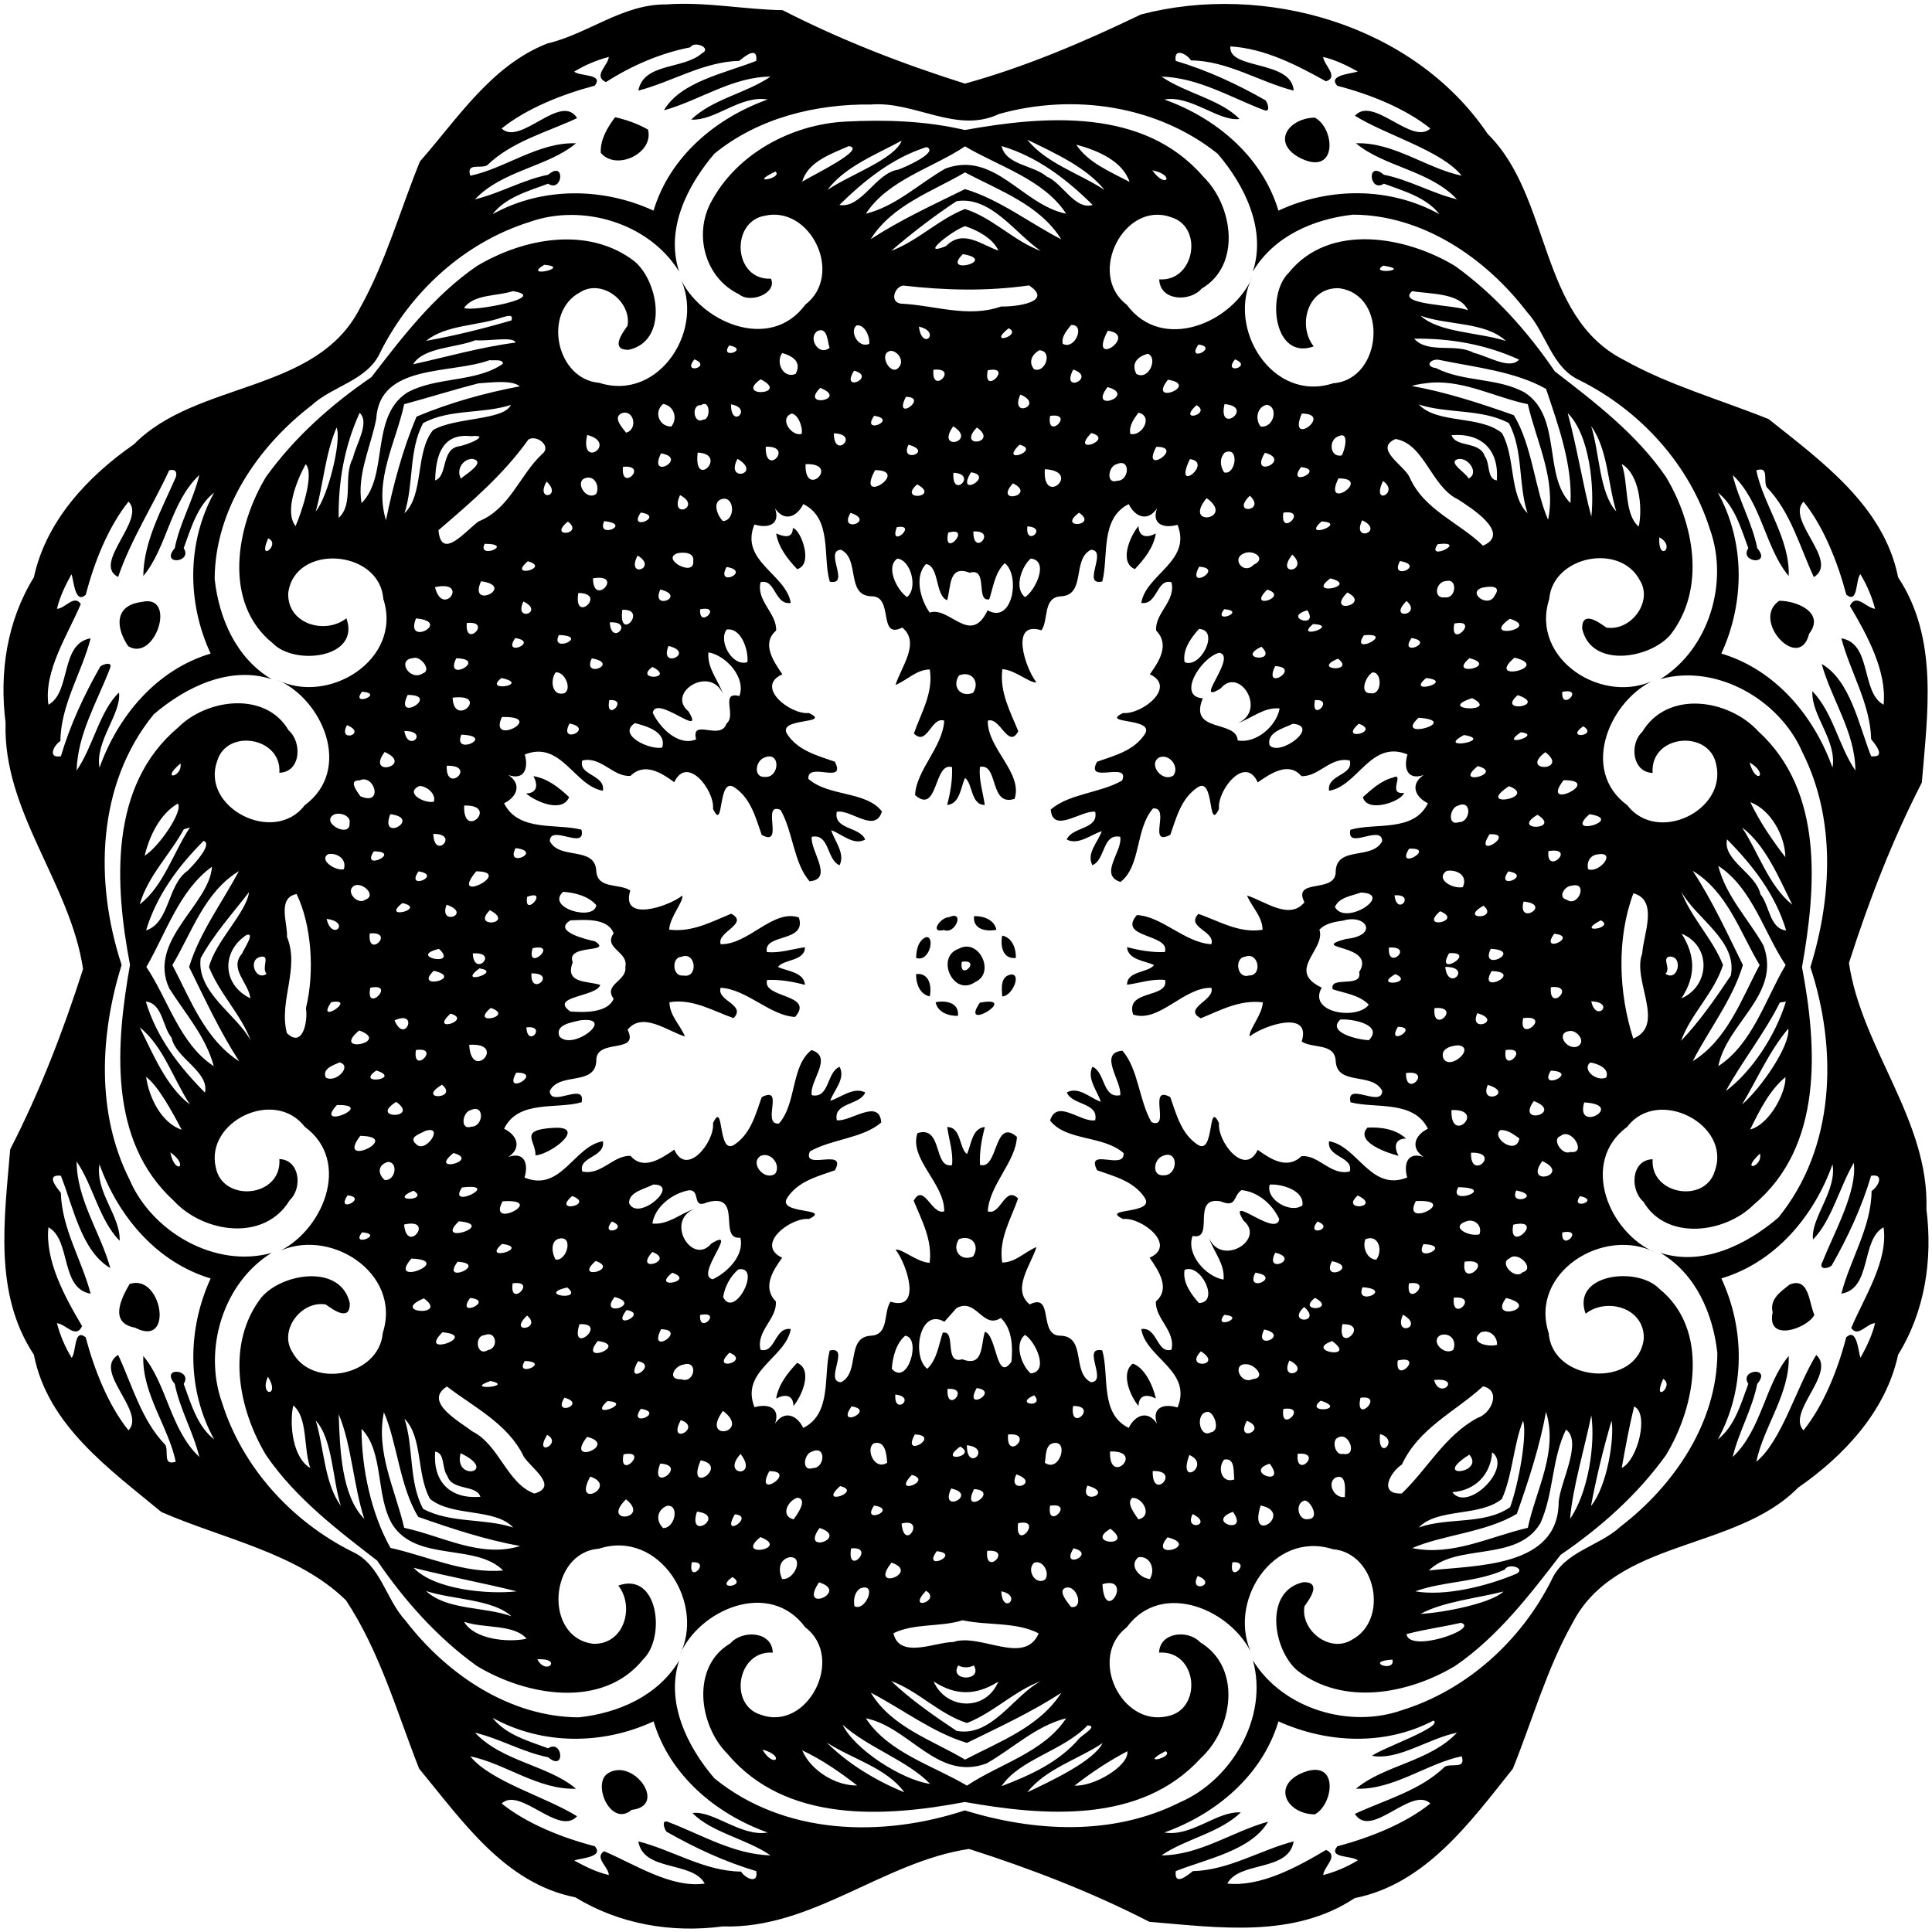<?xml version="1.0" encoding="UTF-8" ?>
<!DOCTYPE svg PUBLIC "-//W3C//DTD SVG 1.1//EN" "http://www.w3.org/Graphics/SVG/1.1/DTD/svg11.dtd">
<svg width="679pt" height="679pt" viewBox="0 0 679 679" version="1.1" xmlns="http://www.w3.org/2000/svg">
<path fill="#000000" opacity="1.00" d=" M 234.19 1.55 C 247.92 0.55 261.39 3.34 275.05 3.58 C 295.65 14.14 317.20 22.46 339.14 29.39 C 360.48 23.48 380.91 14.75 400.99 5.08 C 444.43 -6.24 496.90 8.62 522.87 47.10 C 545.21 69.07 540.67 111.15 570.59 126.44 C 586.56 135.41 604.62 140.46 621.59 147.30 C 640.13 162.09 662.13 177.87 667.09 202.89 C 681.37 224.44 677.41 250.87 675.42 275.05 C 664.96 295.42 656.73 316.76 649.81 338.44 C 654.31 368.63 678.03 393.66 677.04 424.99 C 679.27 442.66 676.55 460.82 667.09 476.11 C 662.83 495.94 648.08 511.65 631.90 522.87 C 609.93 545.21 567.85 540.67 552.56 570.59 C 543.59 586.56 538.54 604.62 531.70 621.59 C 516.91 640.13 501.13 662.13 476.11 667.09 C 454.56 681.37 428.13 677.41 403.95 675.42 C 383.58 664.96 362.23 656.73 340.56 649.81 C 310.37 654.31 285.34 678.03 254.01 677.04 C 236.05 679.40 217.73 676.31 202.19 666.81 C 177.31 661.92 162.31 639.70 147.30 621.59 C 139.43 601.58 133.51 580.47 121.59 562.42 C 104.56 545.78 78.37 540.86 56.72 531.40 C 38.60 516.38 16.73 500.97 11.91 476.11 C -2.37 454.56 1.59 428.13 3.58 403.95 C 14.04 383.58 22.27 362.23 29.19 340.56 C 24.69 310.37 0.97 285.34 1.96 254.01 C -0.28 236.34 2.45 218.18 11.91 202.89 C 16.17 183.06 30.92 167.35 47.10 156.13 C 69.07 133.79 111.15 138.33 126.44 108.41 C 135.53 92.22 140.59 73.90 147.60 56.72 C 160.89 41.61 172.68 23.01 192.34 15.29 C 206.74 11.90 218.79 1.41 234.19 1.55 M 242.56 16.64 C 232.01 18.71 221.97 23.08 212.95 28.85 C 208.28 26.68 213.73 23.06 213.96 20.01 C 209.68 21.12 205.56 22.89 201.79 25.18 C 203.84 26.92 212.35 25.89 209.01 30.11 C 197.55 33.15 185.10 38.08 176.30 45.16 C 182.88 51.47 197.16 32.37 202.83 41.52 C 192.06 46.53 179.90 49.67 171.17 58.13 C 168.68 59.35 163.79 57.11 165.29 61.76 C 177.60 59.19 189.22 49.89 202.44 50.36 C 192.60 58.65 176.55 59.83 166.94 70.05 C 175.77 67.93 183.73 63.18 192.64 61.42 C 198.85 56.14 197.77 67.89 192.63 64.56 C 185.79 67.10 177.73 69.32 173.12 75.27 C 190.62 65.58 211.91 65.85 229.69 74.03 C 235.37 55.07 251.55 41.48 269.79 34.97 C 260.13 33.36 251.51 42.49 242.91 42.04 C 250.52 34.72 262.15 32.84 270.79 26.93 C 257.31 26.99 245.83 35.33 233.34 38.77 C 239.21 28.66 254.84 25.74 265.79 21.39 C 266.35 16.02 261.80 19.76 259.79 21.39 C 247.15 21.71 236.16 28.77 224.34 31.85 C 226.25 21.93 240.29 24.48 246.71 18.71 C 250.30 16.97 244.13 14.15 242.56 16.64 M 432.42 16.31 C 431.59 24.66 453.90 20.92 454.66 31.85 C 442.59 28.77 431.44 21.36 418.57 21.23 C 417.03 18.82 412.40 16.63 413.22 21.40 C 424.21 24.66 434.76 29.55 444.77 35.26 C 445.61 36.32 446.62 39.68 444.17 38.67 C 432.43 34.21 421.10 27.27 408.21 26.93 C 416.57 32.72 429.09 34.99 435.62 41.82 C 428.23 42.76 418.48 33.33 409.21 34.97 C 427.44 41.48 443.64 55.07 449.30 74.03 C 467.08 65.74 488.37 65.61 505.88 75.27 C 501.26 69.32 493.21 67.10 486.37 64.56 C 481.22 67.89 480.15 56.14 486.36 61.42 C 495.27 63.18 503.23 67.93 512.06 70.05 C 502.45 59.83 486.40 58.65 476.56 50.36 C 489.78 49.88 501.40 59.20 513.71 61.74 C 506.53 52.85 487.33 47.59 476.20 40.69 C 482.54 33.48 496.26 51.23 502.70 45.16 C 493.89 38.10 481.49 33.12 469.99 30.15 C 466.41 26.25 475.39 25.92 477.17 25.11 C 473.32 23.00 469.33 21.02 465.03 20.02 C 465.25 22.82 470.70 27.04 466.02 28.58 C 455.62 22.80 444.51 17.05 432.42 16.31 M 306.13 36.73 C 286.68 36.50 266.45 41.45 251.06 54.02 C 241.54 65.24 233.81 80.45 238.66 95.43 C 228.10 78.35 204.69 71.38 186.09 78.02 C 163.29 85.18 144.37 102.45 133.72 123.69 C 129.18 133.83 117.05 135.47 109.48 142.48 C 90.61 156.94 75.55 179.06 75.44 203.46 C 76.95 217.33 83.00 231.28 95.43 238.69 C 80.67 233.88 65.15 241.53 54.02 251.06 C 33.97 275.66 33.14 309.99 42.74 339.10 C 35.16 363.60 33.75 391.15 45.51 414.54 C 53.37 432.94 75.61 445.86 95.43 440.34 C 78.35 450.90 71.38 474.31 78.02 492.91 C 85.18 515.70 102.45 534.63 123.69 545.28 C 133.83 549.81 135.47 561.95 142.48 569.52 C 156.94 588.39 179.06 603.45 203.46 603.56 C 217.33 602.05 231.28 596.00 238.69 583.57 C 233.88 598.33 241.53 613.85 251.06 624.98 C 275.66 645.03 309.99 645.86 339.10 636.26 C 363.60 643.84 391.15 645.25 414.54 633.49 C 432.94 625.63 445.86 603.39 440.34 583.57 C 450.90 600.65 474.31 607.62 492.91 600.98 C 515.70 593.82 534.63 576.55 545.28 555.31 C 549.81 545.17 561.95 543.53 569.52 536.52 C 588.39 522.06 603.45 499.94 603.56 475.54 C 602.05 461.67 596.00 447.71 583.57 440.31 C 598.33 445.12 613.85 437.47 624.98 427.94 C 645.03 403.34 645.86 369.01 636.26 339.90 C 643.84 315.40 645.25 287.85 633.49 264.46 C 625.63 246.06 603.39 233.14 583.57 238.66 C 600.65 228.10 607.62 204.69 600.98 186.09 C 593.82 163.29 576.55 144.37 555.31 133.72 C 545.17 129.18 543.53 117.05 536.52 109.48 C 522.06 90.61 499.94 75.55 475.54 75.44 C 461.67 76.95 447.71 83.00 440.31 95.43 C 445.12 80.67 437.47 65.15 427.94 54.02 C 406.57 36.96 377.12 32.77 351.13 40.06 C 336.15 47.15 321.55 35.49 306.13 36.73 M 59.44 165.30 C 54.31 176.65 45.98 189.66 41.51 202.77 C 32.20 198.06 51.54 182.51 45.16 176.30 C 38.10 185.11 33.12 197.51 30.15 209.01 C 26.25 212.59 25.92 203.59 25.11 201.83 C 23.00 205.68 21.02 209.67 20.02 213.97 C 22.89 213.91 26.06 208.77 28.39 212.29 C 23.80 223.15 15.33 235.83 17.02 247.67 C 25.06 243.32 21.06 226.13 31.85 224.34 C 28.77 236.41 21.36 247.56 21.23 260.43 C 18.82 261.97 16.63 266.60 21.40 265.78 C 24.66 254.78 29.55 244.24 35.26 234.23 C 36.32 233.38 39.68 232.37 38.67 234.83 C 34.21 246.57 27.27 257.90 26.93 270.79 C 32.72 262.43 34.99 249.91 41.82 243.38 C 42.76 250.76 33.33 260.52 34.97 269.79 C 41.48 251.56 55.07 235.36 74.03 229.70 C 65.74 211.91 65.61 190.63 75.27 173.12 C 69.32 177.73 67.10 185.79 64.56 192.63 C 67.89 197.77 56.14 198.85 61.42 192.64 C 63.18 183.73 67.93 175.77 70.05 166.94 C 59.83 176.55 58.65 192.60 50.36 202.44 C 50.47 190.17 57.04 178.69 61.81 167.64 C 62.36 165.69 61.37 164.73 59.44 165.30 M 617.24 165.29 C 619.81 177.60 629.11 189.22 628.64 202.44 C 620.35 192.60 619.17 176.55 608.95 166.94 C 611.07 175.77 615.82 183.73 617.58 192.64 C 622.86 198.85 611.11 197.77 614.44 192.63 C 611.90 185.79 609.68 177.73 603.73 173.12 C 613.42 190.62 613.15 211.91 604.97 229.69 C 623.93 235.37 637.52 251.55 644.03 269.79 C 645.64 260.13 636.50 251.51 636.96 242.91 C 644.28 250.52 646.16 262.15 652.07 270.79 C 652.01 257.31 643.67 245.83 640.23 233.34 C 650.34 239.21 653.26 254.84 657.61 265.79 C 662.98 266.35 659.23 261.80 657.61 259.79 C 657.29 247.15 650.23 236.16 647.15 224.34 C 657.94 226.13 653.94 243.32 661.98 247.67 C 663.20 236.07 656.31 223.32 650.15 212.95 C 652.31 208.28 655.94 213.73 658.99 213.96 C 657.88 209.68 656.11 205.56 653.82 201.79 C 652.07 203.84 653.11 212.35 648.89 209.01 C 645.84 197.55 640.92 185.10 633.84 176.30 C 627.53 182.88 646.63 197.16 637.48 202.83 C 632.47 192.06 629.33 179.90 620.87 171.17 C 619.64 168.68 621.88 163.79 617.24 165.29 M 26.93 408.21 C 26.99 421.69 35.33 433.17 38.77 445.66 C 28.66 439.79 25.74 424.16 21.39 413.21 C 16.02 412.64 19.76 417.19 21.39 419.21 C 21.71 431.85 28.77 442.84 31.85 454.66 C 21.06 452.86 25.06 435.68 17.02 431.33 C 15.80 442.93 22.69 455.68 28.85 466.05 C 26.68 470.72 23.06 465.27 20.01 465.04 C 21.12 469.32 22.89 473.44 25.18 477.21 C 26.92 475.14 25.89 466.65 30.11 469.99 C 33.15 481.45 38.08 493.90 45.16 502.70 C 51.47 496.12 32.37 481.84 41.52 476.17 C 46.53 486.94 49.67 499.10 58.13 507.83 C 59.35 510.32 57.11 515.21 61.76 513.71 C 59.19 501.40 49.89 489.78 50.36 476.56 C 58.65 486.40 59.83 502.45 70.05 512.06 C 67.93 503.23 63.18 495.27 61.42 486.36 C 56.14 480.15 67.89 481.22 64.56 486.37 C 67.10 493.21 69.32 501.26 75.27 505.88 C 65.58 488.38 65.85 467.09 74.03 449.31 C 55.07 443.63 41.48 427.44 34.97 409.21 C 33.36 418.87 42.49 427.49 42.04 436.09 C 34.72 428.48 32.84 416.85 26.93 408.21 M 651.51 408.68 C 646.47 417.30 643.64 429.13 637.18 435.62 C 636.24 428.23 645.67 418.48 644.03 409.21 C 637.52 427.44 623.93 443.64 604.97 449.30 C 613.26 467.08 613.39 488.37 603.73 505.88 C 609.68 501.26 611.90 493.21 614.44 486.37 C 611.11 481.22 622.86 480.15 617.58 486.36 C 615.82 495.27 611.07 503.23 608.95 512.06 C 619.17 502.45 620.35 486.40 628.64 476.56 C 629.12 489.78 619.80 501.40 617.26 513.71 C 626.15 506.53 631.41 487.33 638.31 476.20 C 645.51 482.54 627.77 496.26 633.84 502.70 C 640.90 493.89 645.88 481.49 648.85 469.99 C 652.75 466.41 653.06 475.39 653.89 477.17 C 656.00 473.32 657.98 469.33 658.98 465.03 C 656.11 465.09 652.93 470.23 650.61 466.71 C 655.20 455.84 663.67 443.17 661.98 431.33 C 653.94 435.68 657.94 452.87 647.15 454.66 C 650.22 442.59 657.64 431.44 657.77 418.57 C 660.18 417.03 662.37 412.40 657.60 413.22 C 654.34 424.21 649.45 434.76 643.74 444.77 C 642.19 446.08 638.99 446.20 640.51 443.45 C 644.84 432.68 652.78 418.61 651.51 408.68 M 173.12 603.73 C 177.73 609.68 185.79 611.90 192.63 614.44 C 197.77 611.11 198.85 622.86 192.64 617.58 C 183.73 615.82 175.77 611.07 166.94 608.95 C 176.55 619.17 192.60 620.35 202.44 628.64 C 189.22 629.12 177.60 619.80 165.29 617.26 C 172.47 626.15 191.67 631.41 202.80 638.31 C 196.45 645.51 182.74 627.77 176.30 633.84 C 185.11 640.90 197.51 645.88 209.01 648.85 C 212.59 652.75 203.59 653.06 201.83 653.89 C 205.68 656.00 209.67 657.98 213.97 658.98 C 213.91 656.11 208.77 652.93 212.29 650.61 C 223.15 655.20 235.83 663.67 247.67 661.98 C 243.32 653.94 226.13 657.94 224.34 647.15 C 236.41 650.22 247.56 657.64 260.43 657.77 C 261.97 660.18 266.60 662.37 265.78 657.60 C 254.78 654.34 244.24 649.45 234.23 643.74 C 233.38 642.68 232.37 639.31 234.83 640.33 C 246.57 644.79 257.90 651.73 270.79 652.07 C 262.43 646.28 249.91 644.00 243.38 637.18 C 250.76 636.24 260.52 645.67 269.79 644.03 C 251.56 637.52 235.36 623.93 229.70 604.97 C 211.91 613.26 190.63 613.39 173.12 603.73 M 503.80 604.68 C 486.76 613.64 466.39 612.70 449.31 604.97 C 443.63 623.93 427.44 637.52 409.21 644.03 C 418.87 645.64 427.49 636.50 436.09 636.96 C 428.48 644.28 416.85 646.16 408.21 652.07 C 421.69 652.01 433.17 643.67 445.66 640.23 C 439.79 650.34 424.16 653.26 413.21 657.61 C 412.64 662.98 417.19 659.23 419.21 657.61 C 431.85 657.29 442.84 650.23 454.66 647.15 C 452.86 657.94 435.68 653.94 431.33 661.98 C 442.93 663.20 455.68 656.31 466.05 650.15 C 470.72 652.31 465.27 655.94 465.04 658.99 C 469.32 657.88 473.44 656.11 477.21 653.82 C 475.14 652.07 466.65 653.11 469.99 648.89 C 481.45 645.84 493.90 640.92 502.70 633.84 C 496.12 627.53 481.84 646.63 476.17 637.48 C 486.94 632.47 499.10 629.33 507.83 620.87 C 510.32 619.64 515.21 621.88 513.71 617.24 C 501.40 619.81 489.78 629.11 476.56 628.64 C 486.40 620.35 502.45 619.17 512.06 608.95 C 501.95 611.00 491.47 618.77 482.18 617.08 C 485.93 614.27 507.46 606.85 503.80 604.68 Z" />
<path fill="#000000" opacity="1.00" d=" M 216.17 41.20 C 220.20 42.09 224.15 43.51 227.74 45.55 C 229.92 53.87 216.47 60.23 211.14 53.68 C 210.94 48.98 213.47 44.81 216.17 41.20 Z" />
<path fill="#000000" opacity="1.00" d=" M 462.11 41.34 C 469.48 45.34 470.07 62.64 456.31 55.20 C 446.86 49.71 453.16 41.47 462.11 41.34 Z" />
<path fill="#000000" opacity="1.00" d=" M 296.99 42.74 C 311.06 42.01 325.32 42.45 339.09 45.69 C 367.34 40.61 402.03 37.87 422.88 62.08 C 433.32 72.22 436.41 93.16 422.33 101.43 C 418.17 106.24 407.64 105.79 407.41 98.18 C 419.88 99.07 423.08 79.75 411.59 76.35 C 395.22 70.37 381.81 96.31 395.99 107.08 C 408.46 124.05 433.48 113.47 440.28 97.02 C 430.76 115.19 447.18 141.70 468.55 134.70 C 486.01 133.39 488.11 103.50 470.54 101.29 C 459.44 100.95 455.94 114.54 461.71 121.74 C 447.66 126.82 444.97 103.55 452.91 95.88 C 467.20 78.11 494.21 83.03 511.47 93.54 C 525.32 103.51 536.86 116.48 546.45 130.53 C 560.65 141.47 575.20 152.60 585.46 167.54 C 595.32 183.94 599.68 206.76 587.15 223.00 C 579.80 231.67 559.06 234.91 556.05 220.89 C 555.99 214.50 561.68 218.49 564.52 220.55 C 573.08 221.99 581.10 211.50 576.29 203.88 C 569.27 190.66 545.69 195.45 544.46 210.59 C 537.67 231.80 563.70 248.30 581.97 238.72 C 565.88 245.65 554.98 270.58 571.91 283.01 C 582.51 296.74 606.90 284.85 603.17 268.74 C 600.81 256.20 579.90 258.06 580.81 271.65 C 573.60 271.39 572.63 261.44 577.16 257.23 C 586.03 242.42 607.51 245.64 617.97 257.04 C 641.07 278.14 638.26 312.06 633.31 339.91 C 638.68 368.09 640.79 402.86 616.38 423.34 C 606.27 433.47 585.65 436.17 577.57 422.33 C 572.76 418.17 573.21 407.64 580.82 407.41 C 579.92 419.88 599.25 423.08 602.65 411.59 C 608.63 395.22 582.68 381.81 571.92 395.99 C 554.95 408.46 565.53 433.48 581.98 440.28 C 563.80 430.76 537.30 447.18 544.30 468.55 C 545.61 486.01 575.50 488.11 577.71 470.54 C 578.05 459.44 564.46 455.94 557.26 461.71 C 552.18 447.66 575.45 444.97 583.12 452.91 C 600.89 467.20 595.97 494.21 585.46 511.47 C 575.49 525.32 562.52 536.86 548.47 546.45 C 537.53 560.65 526.40 575.20 511.46 585.46 C 495.06 595.32 472.24 599.68 456.00 587.15 C 447.32 579.80 444.09 559.06 458.11 556.05 C 464.50 555.99 460.51 561.68 458.45 564.52 C 457.00 573.08 467.49 581.10 475.12 576.29 C 488.34 569.27 483.55 545.69 468.41 544.46 C 447.20 537.67 430.70 563.70 440.28 581.97 C 433.35 565.88 408.42 554.98 395.99 571.91 C 382.26 582.51 394.15 606.90 410.26 603.17 C 422.80 600.81 420.94 579.90 407.35 580.81 C 407.61 573.60 417.56 572.63 421.77 577.16 C 436.58 586.03 433.36 607.51 421.96 617.97 C 400.85 641.07 366.94 638.26 339.09 633.31 C 310.91 638.68 276.14 640.79 255.66 616.38 C 245.53 606.27 242.83 585.65 256.67 577.57 C 260.83 572.76 271.36 573.21 271.59 580.82 C 259.11 579.92 255.92 599.25 267.41 602.65 C 283.78 608.63 297.19 582.68 283.01 571.92 C 270.54 554.95 245.52 565.53 238.72 581.98 C 248.23 563.80 231.82 537.30 210.45 544.30 C 192.99 545.61 190.89 575.50 208.46 577.71 C 219.56 578.05 223.06 564.46 217.29 557.26 C 231.34 552.18 234.03 575.45 226.09 583.12 C 211.80 600.89 184.79 595.97 167.53 585.46 C 153.68 575.49 142.14 562.52 132.55 548.47 C 118.35 537.53 103.80 526.40 93.54 511.46 C 83.68 495.06 79.32 472.24 91.85 456.00 C 99.19 447.32 119.94 444.09 122.95 458.11 C 123.00 464.50 117.31 460.51 114.48 458.45 C 105.92 457.00 97.90 467.49 102.71 475.12 C 109.73 488.34 133.31 483.55 134.54 468.41 C 141.33 447.20 115.29 430.70 97.03 440.28 C 113.12 433.35 124.02 408.42 107.09 395.99 C 96.49 382.26 72.10 394.15 75.83 410.26 C 78.19 422.80 99.10 420.94 98.19 407.35 C 105.40 407.61 106.37 417.56 101.84 421.77 C 92.97 436.58 71.49 433.36 61.03 421.96 C 37.93 400.85 40.73 366.94 45.69 339.09 C 40.32 310.91 38.21 276.14 62.62 255.66 C 72.73 245.53 93.35 242.83 101.43 256.67 C 106.24 260.83 105.79 271.36 98.18 271.59 C 99.07 259.11 79.75 255.92 76.35 267.41 C 70.37 283.78 96.31 297.19 107.08 283.01 C 124.05 270.54 113.47 245.52 97.02 238.72 C 115.19 248.23 141.70 231.82 134.70 210.45 C 133.39 192.99 103.50 190.89 101.29 208.46 C 100.95 219.56 114.54 223.06 121.74 217.29 C 126.82 231.34 103.55 234.03 95.88 226.09 C 78.11 211.80 83.03 184.79 93.54 167.53 C 103.51 153.68 116.48 142.14 130.53 132.55 C 141.47 118.35 152.60 103.80 167.54 93.54 C 183.94 83.68 206.76 79.32 223.00 91.85 C 231.67 99.19 234.91 119.94 220.89 122.95 C 214.50 123.00 218.49 117.31 220.55 114.48 C 221.99 105.92 211.50 97.90 203.88 102.71 C 190.66 109.73 195.45 133.31 210.59 134.54 C 231.80 141.33 248.30 115.29 238.72 97.03 C 245.65 113.12 270.58 124.02 283.01 107.09 C 296.74 96.49 284.85 72.10 268.74 75.83 C 256.61 77.97 257.72 98.52 270.95 97.95 C 273.23 103.01 263.69 106.86 259.67 103.37 C 247.88 97.77 243.73 82.58 249.85 71.12 C 258.84 54.07 278.06 43.76 296.99 42.74 M 316.90 49.42 C 307.94 54.29 296.67 58.71 290.83 66.75 C 298.69 61.35 314.43 55.96 316.90 49.42 M 361.04 49.10 C 367.78 57.48 379.24 60.86 388.17 66.76 C 381.87 58.82 370.54 53.72 361.04 49.10 M 298.30 51.35 C 292.20 54.07 283.90 56.80 281.95 63.84 C 285.52 61.60 304.93 52.28 298.30 51.35 M 325.62 51.69 C 313.51 55.56 303.90 63.33 295.00 72.02 C 302.76 73.40 307.72 60.83 315.62 59.63 C 317.71 58.96 330.30 53.39 325.62 51.69 M 339.16 51.44 C 327.77 59.08 312.09 63.15 304.30 75.12 C 315.04 72.41 322.97 64.51 332.31 59.22 C 349.60 52.91 359.27 71.99 374.70 75.11 C 366.84 63.02 350.92 58.45 339.16 51.44 M 352.02 51.34 C 353.50 58.02 363.15 58.00 367.89 62.06 C 373.39 64.31 377.86 73.96 384.00 72.02 C 374.87 62.96 364.53 55.05 352.02 51.34 M 378.24 50.84 C 382.36 57.17 390.38 60.45 396.98 63.92 C 394.47 56.44 385.45 52.76 378.24 50.84 M 272.51 60.29 C 262.33 65.15 275.48 62.59 272.51 60.29 M 339.17 60.58 C 327.50 67.41 313.54 72.05 306.00 84.07 C 316.50 77.23 328.03 71.94 339.16 66.46 C 351.19 70.05 361.80 78.35 372.96 84.10 C 365.39 71.90 351.10 66.96 339.17 60.58 M 404.98 59.86 C 409.82 66.71 413.22 61.50 404.98 59.86 M 336.17 70.71 C 328.26 75.92 320.24 82.09 313.22 88.16 C 322.47 84.73 329.81 77.12 339.14 73.45 C 348.89 76.52 356.32 84.76 365.80 88.19 C 356.81 82.11 348.26 68.77 336.17 70.71 M 339.20 79.48 C 334.81 80.86 322.59 90.51 332.45 86.50 C 338.48 80.45 344.62 85.92 350.89 88.07 C 348.95 83.72 343.36 80.86 339.20 79.48 M 338.42 89.30 C 330.48 97.01 351.17 91.55 338.42 89.30 M 191.29 93.06 C 183.08 97.97 201.39 93.95 191.29 93.06 M 486.14 93.36 C 480.67 96.63 496.75 94.93 486.14 93.36 M 317.37 100.36 C 314.38 100.85 312.57 106.11 316.58 106.71 C 328.39 107.25 340.12 111.84 351.84 107.72 C 357.16 107.86 370.43 106.12 361.65 100.31 C 346.68 102.42 332.33 102.06 317.37 100.36 M 180.22 102.32 C 174.88 104.13 166.50 103.32 163.10 108.23 C 165.88 109.70 193.68 104.45 180.22 102.32 M 496.31 102.33 C 490.48 107.22 511.29 107.02 515.91 109.05 C 513.17 102.84 502.42 103.37 496.31 102.33 M 176.58 111.52 C 167.77 114.63 156.82 114.07 149.75 119.79 C 159.87 117.98 169.88 115.50 179.74 112.61 C 180.59 110.11 177.94 111.20 176.58 111.52 M 499.26 110.97 C 505.78 116.98 520.02 116.79 529.28 119.85 C 521.89 113.00 508.86 114.42 499.26 110.97 M 301.06 114.37 C 298.40 116.31 301.61 122.61 305.49 120.84 C 305.79 118.37 303.90 113.91 301.06 114.37 M 376.42 114.23 C 374.99 116.12 372.94 118.28 373.51 120.84 C 377.87 123.16 381.59 113.81 376.42 114.23 M 322.95 114.80 C 324.08 123.61 331.01 116.61 322.95 114.80 M 354.48 115.37 C 346.57 121.75 359.55 117.81 354.48 115.37 M 287.32 116.33 C 283.79 118.58 287.65 125.39 291.55 122.24 C 290.85 120.42 290.92 114.71 287.32 116.33 M 389.33 116.23 C 382.09 130.02 400.42 117.75 389.33 116.23 M 167.09 119.57 C 160.25 122.30 148.80 122.02 145.19 128.03 C 157.20 125.38 169.00 121.97 181.18 120.41 C 180.56 118.09 171.50 120.01 167.09 119.57 M 497.01 119.03 C 501.96 124.51 511.59 120.48 517.90 123.99 C 522.97 125.15 530.56 130.08 533.89 126.39 C 522.29 121.08 509.70 118.84 497.01 119.03 M 256.31 121.38 C 252.53 126.54 263.71 122.94 256.31 121.38 M 421.18 121.09 C 416.61 127.80 428.64 122.00 421.18 121.09 M 313.08 123.30 C 308.34 124.05 313.12 132.65 315.93 129.06 C 317.95 126.75 315.47 123.36 313.08 123.30 M 365.22 123.10 C 362.68 124.63 361.36 127.16 363.39 129.75 C 367.35 131.38 370.17 123.22 365.22 123.10 M 274.89 124.06 C 272.46 127.55 275.38 133.19 279.63 131.41 C 281.95 126.97 278.23 125.04 274.89 124.06 M 403.36 124.33 C 400.11 125.25 397.36 127.42 399.37 131.41 C 403.85 133.91 407.07 125.55 403.36 124.33 M 172.04 126.58 C 158.47 131.57 133.37 127.69 132.23 147.21 C 130.34 156.95 125.38 166.76 127.06 176.83 C 136.74 167.14 129.96 146.61 143.04 138.01 C 153.35 132.28 167.29 134.50 176.73 127.85 C 176.86 126.06 173.41 126.82 172.04 126.58 M 244.05 126.30 C 239.47 131.90 250.52 128.85 244.05 126.30 M 434.05 126.30 C 429.47 131.90 440.51 128.85 434.05 126.30 M 506.15 126.55 C 502.95 125.71 500.33 128.79 504.69 129.37 C 514.58 134.38 526.26 132.61 535.96 138.01 C 549.04 146.61 542.26 167.14 551.94 176.83 C 552.68 163.28 547.60 149.32 543.35 136.67 C 532.47 130.53 518.50 129.10 506.15 126.55 M 300.16 130.27 C 295.11 138.33 308.29 132.48 300.16 130.27 M 328.06 129.94 C 327.22 139.20 337.31 129.04 328.06 129.94 M 347.14 130.14 C 345.27 139.54 356.54 128.27 347.14 130.14 M 377.17 129.89 C 372.64 138.72 385.61 132.62 377.17 129.89 M 267.33 133.30 C 257.93 139.89 277.95 138.70 267.33 133.30 M 410.47 133.45 C 403.05 142.85 422.07 135.32 410.47 133.45 M 168.23 134.71 C 159.45 136.94 150.80 139.71 142.05 142.05 C 139.17 155.47 131.32 168.82 135.65 182.81 C 138.19 170.47 141.52 157.90 146.41 146.41 C 157.87 141.59 170.36 138.10 182.70 135.77 C 179.75 133.41 172.68 134.47 168.23 134.71 M 503.27 134.46 C 500.90 134.73 498.43 134.91 496.19 135.65 C 508.42 137.87 520.37 141.79 532.01 145.90 C 538.53 156.51 539.49 172.34 544.08 182.66 C 546.98 168.55 540.06 155.45 536.95 142.05 C 525.70 139.72 514.96 133.78 503.27 134.46 M 288.27 136.33 C 280.90 143.66 298.52 140.33 288.27 136.33 M 389.24 136.04 C 382.17 145.28 399.83 138.98 389.24 136.04 M 318.36 139.47 C 313.74 148.77 326.70 139.55 318.36 139.47 M 358.61 138.67 C 354.65 147.43 367.36 142.29 358.61 138.67 M 179.54 142.31 C 169.55 145.56 158.02 143.62 148.71 148.71 C 143.57 158.30 145.48 170.12 142.16 180.38 C 149.13 173.71 145.79 159.11 152.19 151.15 C 159.82 146.63 177.12 147.78 179.54 142.31 M 233.06 141.96 C 229.65 144.76 231.66 149.99 235.95 149.90 C 238.35 146.86 236.74 142.56 233.06 141.96 M 246.38 142.39 C 242.74 142.14 243.83 149.40 247.16 147.45 C 249.82 147.70 249.69 140.06 246.38 142.39 M 256.90 142.12 C 256.92 151.13 264.82 143.41 256.90 142.12 M 420.50 142.39 C 413.48 148.88 426.07 145.49 420.50 142.39 M 430.36 142.02 C 427.82 153.12 441.19 142.99 430.36 142.02 M 445.23 142.26 C 441.81 142.95 440.99 147.28 443.05 149.90 C 447.74 150.53 449.43 142.95 445.23 142.26 M 498.62 142.16 C 505.28 149.13 519.89 145.79 527.85 152.19 C 532.70 160.78 530.32 173.89 536.84 180.38 C 533.51 170.12 535.43 158.30 530.29 148.71 C 520.70 143.57 508.87 145.48 498.62 142.16 M 126.39 145.11 C 121.08 156.71 118.84 169.29 119.03 181.99 C 124.51 177.04 120.48 167.41 123.99 161.10 C 125.15 156.02 130.08 148.44 126.39 145.11 M 218.42 145.26 C 215.30 146.80 218.72 150.29 220.02 152.06 C 224.31 150.98 222.82 143.62 218.42 145.26 M 278.25 145.36 C 273.60 147.01 278.21 153.57 281.75 152.48 C 282.22 149.97 280.42 145.59 278.25 145.36 M 400.10 145.02 C 398.56 147.19 396.66 149.64 397.25 152.48 C 401.25 153.58 405.52 146.27 400.10 145.02 M 457.51 145.35 C 452.27 157.67 468.96 145.36 457.51 145.35 M 550.97 145.19 C 554.22 157.14 556.23 170.07 559.27 181.60 C 560.39 171.80 558.85 152.98 550.97 145.19 M 307.21 146.13 C 302.39 153.04 315.96 147.46 307.21 146.13 M 369.04 146.17 C 367.70 155.15 378.05 144.87 369.04 146.17 M 118.29 150.26 C 114.24 159.71 113.70 170.00 110.97 179.74 C 115.36 174.50 120.13 154.62 118.29 150.26 M 335.00 149.83 C 328.59 158.91 343.70 155.21 335.00 149.83 M 343.33 150.24 C 336.03 157.78 351.19 155.81 343.33 150.24 M 559.21 149.75 C 562.17 159.01 562.04 173.23 568.03 179.75 C 565.02 169.80 565.07 157.90 559.21 149.75 M 293.07 152.29 C 293.00 161.78 302.51 152.57 293.07 152.29 M 383.54 152.18 C 375.68 160.29 392.00 154.44 383.54 152.18 M 165.47 153.30 C 155.26 152.14 153.10 160.43 152.94 168.84 C 157.41 167.28 154.98 158.15 161.01 156.90 C 164.19 156.49 173.13 152.59 165.47 153.30 M 206.36 152.87 C 203.64 165.25 217.39 155.67 206.36 152.87 M 470.38 153.33 C 466.85 154.48 467.26 160.93 471.56 160.06 C 472.68 158.11 474.31 151.42 470.38 153.33 M 510.16 152.94 C 511.56 157.35 520.12 154.95 521.80 160.32 C 523.75 162.83 522.52 168.36 526.06 168.84 C 526.91 158.21 520.79 152.09 510.16 152.94 M 185.70 154.48 C 176.87 166.87 165.47 176.58 154.10 186.34 C 155.06 197.45 163.98 186.17 168.24 183.23 C 179.16 178.83 182.54 167.11 190.53 159.56 C 194.07 156.83 188.54 152.64 185.70 154.48 M 490.45 154.28 C 482.69 157.70 493.40 163.48 495.36 167.65 C 500.40 179.22 512.67 183.48 521.19 191.78 C 531.36 187.39 516.71 178.33 512.45 175.53 C 502.99 171.08 500.65 155.96 490.45 154.28 M 319.30 156.29 C 315.95 163.06 328.34 158.81 319.30 156.29 M 358.32 156.29 C 350.78 163.59 366.12 158.23 358.32 156.29 M 269.12 157.00 C 268.83 167.98 279.40 156.60 269.12 157.00 M 406.38 157.04 C 400.67 167.64 416.74 156.95 406.38 157.04 M 232.31 159.33 C 227.52 169.07 242.18 161.00 232.31 159.33 M 245.20 159.06 C 243.59 172.49 256.16 159.58 245.20 159.06 M 430.42 159.08 C 428.54 161.06 428.80 163.87 430.22 166.02 C 434.37 167.17 435.72 156.53 430.42 159.08 M 444.55 159.12 C 438.75 168.61 454.32 161.77 444.55 159.12 M 166.09 161.26 C 162.60 161.26 160.22 165.17 162.01 168.19 C 163.87 166.52 170.98 162.37 166.09 161.26 M 259.20 161.26 C 254.62 169.78 268.09 166.52 259.20 161.26 M 418.19 161.36 C 411.99 174.28 426.68 162.41 418.19 161.36 M 512.17 161.42 C 508.80 162.62 515.39 166.26 516.13 168.18 C 520.06 166.26 515.88 160.34 512.17 161.42 M 107.42 163.14 C 104.12 169.14 99.94 179.96 103.88 184.90 C 106.09 179.83 110.58 166.32 107.42 163.14 M 283.12 163.12 C 282.69 175.71 295.71 162.69 283.12 163.12 M 392.46 163.13 C 389.47 163.81 388.58 170.38 392.69 168.96 C 396.88 169.05 397.49 160.86 392.46 163.13 M 569.95 163.09 C 572.39 169.82 570.71 180.71 575.94 185.07 C 577.39 178.16 576.04 166.54 569.95 163.09 M 218.94 164.06 C 218.04 173.31 228.20 163.22 218.94 164.06 M 457.22 164.17 C 451.84 171.61 466.19 165.08 457.22 164.17 M 307.56 165.22 C 300.36 178.37 320.35 165.33 307.56 165.22 M 367.21 164.90 C 366.27 178.49 380.55 165.63 367.21 164.90 M 335.09 166.15 C 334.37 175.69 343.85 166.60 335.09 166.15 M 341.26 165.99 C 335.56 175.37 349.85 167.26 341.26 165.99 M 205.34 168.16 C 202.07 169.78 206.20 176.16 209.57 173.56 C 210.86 170.64 208.83 166.70 205.34 168.16 M 470.38 168.14 C 464.58 180.09 482.59 168.03 470.38 168.14 M 192.09 169.25 C 187.94 176.51 197.90 174.61 192.09 169.25 M 486.07 169.05 C 481.72 178.08 492.09 173.25 486.07 169.05 M 322.32 170.23 C 315.33 176.42 330.71 174.76 322.32 170.23 M 355.99 169.87 C 349.01 177.59 364.59 174.06 355.99 169.87 M 239.00 174.00 C 235.04 182.87 247.05 178.22 239.00 174.00 M 439.26 174.23 C 432.23 181.04 445.26 179.80 439.26 174.23 M 254.20 175.29 C 250.11 175.88 251.96 181.11 254.07 183.14 C 258.43 182.88 258.23 174.82 254.20 175.29 M 424.07 175.06 C 415.36 185.58 434.36 182.45 424.07 175.06 M 282.31 177.16 C 280.10 181.72 275.61 183.49 272.40 178.68 C 274.35 184.46 269.86 185.78 265.14 184.34 C 259.87 197.24 276.27 201.74 277.91 211.90 C 272.18 212.77 272.56 203.19 267.29 204.63 C 265.74 211.25 273.04 215.48 272.77 221.62 C 267.48 226.11 271.89 232.52 274.97 236.98 C 265.11 241.35 277.80 251.28 284.29 250.59 C 292.82 254.62 272.61 252.03 276.74 258.14 C 280.60 263.92 287.52 265.61 293.41 267.70 C 297.61 275.95 283.67 267.45 284.11 273.74 C 291.22 280.05 304.35 277.91 309.96 285.20 C 307.49 293.01 299.13 284.35 294.09 285.30 C 292.83 291.62 302.19 290.44 304.07 295.07 C 299.93 297.28 295.93 293.11 292.13 291.78 C 293.35 295.71 297.13 299.93 295.06 304.10 C 290.46 302.16 291.61 292.85 285.30 294.09 C 284.60 298.82 293.21 308.98 284.52 309.73 C 278.89 303.26 278.73 292.29 274.32 284.63 C 267.32 281.73 275.89 297.95 267.70 293.42 C 265.61 287.52 263.93 280.60 258.14 276.74 C 252.03 272.61 254.62 292.82 250.59 284.29 C 251.20 277.76 241.49 265.21 236.97 274.90 C 232.43 271.59 226.54 267.83 221.61 272.67 C 215.54 273.21 211.23 265.65 204.63 267.29 C 203.19 272.56 212.77 272.18 211.90 277.91 C 201.82 276.23 197.22 260.04 184.44 265.17 C 185.76 269.86 184.41 274.35 178.69 272.40 C 183.48 275.62 181.72 280.10 177.16 282.31 C 182.21 292.47 195.66 289.32 204.36 291.60 C 206.05 299.07 193.39 289.50 193.22 295.59 C 196.60 302.37 209.13 297.19 209.57 306.13 C 209.92 312.57 217.72 310.38 221.52 312.97 C 217.98 324.22 234.75 318.73 239.81 314.75 C 240.25 316.90 235.32 322.44 235.19 326.73 C 243.26 327.73 250.07 323.94 256.99 321.12 C 263.53 324.62 251.72 327.55 253.29 331.84 C 263.07 332.04 271.63 319.40 280.76 322.43 C 283.63 331.40 268.20 327.95 269.52 334.59 C 274.01 335.08 278.48 333.50 282.90 332.91 C 282.90 337.89 275.28 337.08 273.42 339.86 C 276.74 341.35 282.55 341.66 282.91 346.13 C 278.58 344.98 274.11 344.20 269.61 344.41 C 267.62 350.89 286.51 349.23 279.45 357.40 C 270.64 357.00 262.62 347.70 253.28 347.15 C 251.70 351.76 262.45 353.08 257.81 357.81 C 250.74 355.40 243.57 350.87 235.28 352.23 C 235.31 356.89 239.05 360.18 240.73 364.27 C 234.53 362.38 225.86 355.40 220.56 361.89 C 224.95 370.69 209.25 364.64 209.57 372.87 C 209.13 381.81 196.60 376.63 193.22 383.41 C 193.41 389.50 205.93 379.94 204.41 387.38 C 195.73 389.95 182.20 386.37 177.16 396.69 C 181.72 398.90 183.49 403.39 178.68 406.60 C 184.46 404.65 185.78 409.14 184.34 413.86 C 197.24 419.13 201.74 402.73 211.90 401.09 C 212.77 406.82 203.19 406.44 204.63 411.71 C 211.25 413.26 215.48 405.96 221.62 406.23 C 226.11 411.52 232.52 407.10 236.98 404.03 C 241.35 413.89 251.28 401.20 250.59 394.71 C 254.62 386.17 252.03 406.39 258.14 402.26 C 263.92 398.40 265.61 391.47 267.70 385.59 C 275.95 381.38 267.45 395.33 273.74 394.89 C 280.05 387.77 277.91 374.65 285.20 369.04 C 293.01 371.51 284.35 379.86 285.30 384.91 C 291.62 386.17 290.44 376.81 295.07 374.93 C 297.28 379.07 293.11 383.07 291.78 386.87 C 295.71 385.65 299.93 381.86 304.10 383.94 C 302.16 388.53 292.85 387.39 294.09 393.70 C 298.82 394.39 308.98 385.79 309.73 394.48 C 303.26 400.11 292.29 400.27 284.63 404.68 C 281.73 411.68 297.95 403.10 293.42 411.30 C 287.52 413.39 280.60 415.07 276.74 420.86 C 272.61 426.97 292.82 424.37 284.29 428.41 C 277.76 427.79 265.21 437.51 274.90 442.03 C 271.59 446.56 267.83 452.46 272.67 457.39 C 273.21 463.46 265.65 467.76 267.29 474.37 C 272.56 475.81 272.18 466.23 277.91 467.10 C 276.23 477.18 260.04 481.77 265.17 494.56 C 269.86 493.24 274.35 494.59 272.40 500.31 C 275.62 495.51 280.10 497.28 282.31 501.84 C 292.47 496.79 289.32 483.34 291.60 474.64 C 299.07 472.95 289.50 485.61 295.59 485.78 C 302.37 482.40 297.19 469.87 306.13 469.43 C 312.57 469.08 310.38 461.28 312.97 457.48 C 324.22 461.02 318.73 444.25 314.75 439.19 C 316.90 438.73 322.44 443.69 326.73 443.81 C 327.73 435.73 323.94 428.93 321.12 422.01 C 324.62 415.46 327.55 427.28 331.84 425.71 C 332.04 415.92 319.40 407.37 322.43 398.24 C 331.40 395.37 327.95 410.80 334.59 409.48 C 335.08 404.98 333.50 400.52 332.91 396.10 C 337.89 396.09 337.08 403.71 339.86 405.58 C 341.35 402.26 341.66 396.45 346.13 396.09 C 344.98 400.42 344.20 404.88 344.41 409.39 C 350.89 411.38 349.23 392.49 357.40 399.55 C 357.00 408.35 347.70 416.38 347.15 425.72 C 351.76 427.30 353.08 416.55 357.81 421.19 C 355.40 428.26 350.87 435.43 352.23 443.72 C 356.89 443.69 360.18 439.95 364.27 438.27 C 362.38 444.46 355.40 453.14 361.89 458.44 C 370.69 454.05 364.64 469.75 372.87 469.43 C 381.81 469.87 376.63 482.40 383.41 485.78 C 389.50 485.59 379.94 473.07 387.38 474.59 C 389.95 483.27 386.37 496.80 396.69 501.84 C 398.90 497.28 403.39 495.51 406.60 500.32 C 404.65 494.54 409.14 493.21 413.86 494.66 C 419.13 481.75 402.73 477.26 401.09 467.10 C 406.82 466.23 406.44 475.81 411.71 474.37 C 413.26 467.74 405.96 463.52 406.23 457.38 C 411.52 452.89 407.10 446.47 404.03 442.02 C 413.89 437.65 401.20 427.71 394.71 428.41 C 386.17 424.37 406.39 426.97 402.26 420.86 C 398.40 415.07 391.47 413.39 385.59 411.30 C 381.38 403.05 395.33 411.54 394.89 405.26 C 387.77 398.95 374.65 401.09 369.04 393.80 C 371.51 385.99 379.86 394.65 384.91 393.70 C 386.17 387.38 376.81 388.55 374.93 383.93 C 379.07 381.71 383.07 385.88 386.87 387.22 C 385.65 383.29 381.86 379.07 383.94 374.90 C 388.53 376.84 387.39 386.15 393.70 384.91 C 394.39 380.18 385.79 370.02 394.48 369.27 C 400.11 375.74 400.27 386.71 404.68 394.37 C 411.68 397.27 403.10 381.05 411.30 385.58 C 413.39 391.48 415.07 398.40 420.86 402.26 C 426.97 406.39 424.37 386.17 428.41 394.71 C 427.79 401.23 437.51 413.79 442.03 404.10 C 446.56 407.41 452.46 411.17 457.39 406.33 C 463.46 405.79 467.76 413.35 474.37 411.71 C 475.81 406.44 466.23 406.82 467.10 401.09 C 477.18 402.77 481.77 418.95 494.56 413.83 C 493.24 409.14 494.59 404.65 500.31 406.60 C 495.51 403.38 497.28 398.90 501.84 396.69 C 496.79 386.53 483.34 389.68 474.64 387.40 C 472.95 379.93 485.61 389.50 485.78 383.41 C 482.40 376.63 469.87 381.81 469.43 372.87 C 469.08 366.43 461.28 368.62 457.48 366.03 C 461.02 354.78 444.25 360.27 439.19 364.25 C 438.73 362.09 443.69 356.56 443.81 352.27 C 435.73 351.26 428.93 355.06 422.01 357.88 C 415.46 354.37 427.28 351.44 425.71 347.16 C 415.92 346.96 407.37 359.60 398.24 356.57 C 395.37 347.60 410.80 351.05 409.48 344.41 C 404.98 343.91 400.52 345.50 396.10 346.09 C 396.09 341.11 403.71 341.91 405.58 339.14 C 402.26 337.65 396.45 337.33 396.09 332.87 C 400.42 334.01 404.88 334.79 409.39 334.59 C 411.38 328.11 392.49 329.77 399.55 321.60 C 408.35 322.00 416.38 331.30 425.72 331.85 C 427.30 327.23 416.55 325.91 421.19 321.19 C 428.26 323.60 435.43 328.12 443.72 326.77 C 443.69 322.11 439.95 318.81 438.27 314.73 C 444.46 316.62 453.14 323.59 458.44 317.11 C 454.05 308.31 469.75 314.36 469.43 306.13 C 469.87 297.19 482.40 302.36 485.78 295.59 C 485.59 289.49 473.07 299.05 474.59 291.62 C 483.27 289.04 496.80 292.63 501.84 282.31 C 497.28 280.10 495.51 275.61 500.32 272.40 C 494.54 274.35 493.21 269.86 494.66 265.14 C 481.75 259.87 477.26 276.27 467.10 277.91 C 466.23 272.18 475.81 272.56 474.37 267.29 C 467.74 265.74 463.52 273.04 457.38 272.77 C 452.89 267.48 446.47 271.89 442.02 274.97 C 437.65 265.11 427.71 277.80 428.41 284.29 C 424.37 292.82 426.97 272.61 420.86 276.74 C 415.07 280.60 413.39 287.52 411.30 293.41 C 403.05 297.61 411.54 283.67 405.26 284.11 C 398.95 291.22 401.09 304.35 393.80 309.96 C 385.99 307.49 394.65 299.13 393.70 294.09 C 387.38 292.83 388.55 302.19 383.93 304.07 C 381.71 299.93 385.88 295.93 387.22 292.13 C 383.29 293.35 379.07 297.13 374.90 295.06 C 376.84 290.46 386.15 291.61 384.91 285.30 C 380.18 284.60 370.02 293.21 369.27 284.52 C 375.74 278.89 386.71 278.73 394.37 274.32 C 397.27 267.32 381.05 275.89 385.58 267.70 C 391.48 265.61 398.40 263.93 402.26 258.14 C 406.39 252.03 386.17 254.62 394.71 250.59 C 401.23 251.20 413.79 241.49 404.10 236.97 C 407.41 232.43 411.17 226.54 406.33 221.61 C 405.79 215.54 413.35 211.23 411.71 204.63 C 406.44 203.19 406.82 212.77 401.09 211.90 C 402.77 201.82 418.95 197.22 413.83 184.44 C 409.14 185.76 404.65 184.41 406.60 178.69 C 403.38 183.48 398.90 181.72 396.69 177.16 C 386.53 182.21 389.68 195.66 387.40 204.36 C 379.93 206.05 389.50 193.39 383.41 193.22 C 376.63 196.60 381.81 209.13 372.87 209.57 C 366.43 209.92 368.62 217.72 366.03 221.52 C 354.78 217.98 360.27 234.75 364.25 239.81 C 362.09 240.25 356.56 235.32 352.27 235.19 C 351.26 243.26 355.06 250.07 357.88 256.99 C 354.37 263.53 351.44 251.72 347.16 253.29 C 346.96 263.07 359.60 271.63 356.57 280.76 C 347.60 283.63 351.05 268.20 344.41 269.52 C 343.91 274.01 345.50 278.48 346.09 282.90 C 341.11 282.90 341.91 275.28 339.14 273.42 C 337.65 276.74 337.33 282.55 332.87 282.91 C 334.01 278.58 334.79 274.11 334.59 269.61 C 328.11 267.62 329.77 286.51 321.60 279.45 C 322.00 270.64 331.30 262.62 331.85 253.28 C 327.23 251.70 325.91 262.45 321.19 257.81 C 323.60 250.74 328.12 243.57 326.77 235.28 C 322.11 235.31 318.81 239.05 314.73 240.73 C 316.62 234.53 323.59 225.86 317.11 220.56 C 308.31 224.95 314.36 209.25 306.13 209.57 C 297.19 209.13 302.36 196.60 295.59 193.22 C 289.49 193.41 299.05 205.93 291.62 204.41 C 289.04 195.73 292.63 182.20 282.31 177.16 M 225.21 180.13 C 220.39 187.04 233.96 181.46 225.21 180.13 M 298.92 180.25 C 294.50 187.65 307.92 183.15 298.92 180.25 M 379.23 180.19 C 371.29 186.08 386.16 184.87 379.23 180.19 M 451.04 180.17 C 449.70 189.15 460.05 178.87 451.04 180.17 M 199.59 183.30 C 192.22 189.28 205.56 187.84 199.59 183.30 M 212.34 183.16 C 209.42 189.68 222.56 184.21 212.34 183.16 M 464.45 183.26 C 457.04 189.90 474.22 183.79 464.45 183.26 M 478.73 182.85 C 474.86 190.95 486.92 186.73 478.73 182.85 M 315.19 185.27 C 312.22 193.27 322.98 183.97 315.19 185.27 M 361.08 184.99 C 360.19 192.44 368.58 185.43 361.08 184.99 M 333.24 187.19 C 331.27 196.74 342.01 184.73 333.24 187.19 M 342.09 186.78 C 341.98 196.05 350.66 186.30 342.09 186.78 M 94.26 189.20 C 90.25 198.15 98.94 191.22 94.26 189.20 M 583.16 188.82 C 582.62 197.89 589.21 192.10 583.16 188.82 M 170.33 191.12 C 167.52 196.82 181.26 191.17 170.33 191.12 M 505.30 191.24 C 500.79 197.67 516.52 189.97 505.30 191.24 M 238.14 194.43 C 231.97 196.39 244.20 203.05 243.64 197.23 C 244.13 194.12 240.29 193.98 238.14 194.43 M 437.09 194.53 C 432.65 196.38 437.11 202.19 440.57 198.50 C 445.46 196.25 440.29 192.91 437.09 194.53 M 224.08 195.24 C 219.82 203.57 231.48 199.66 224.08 195.24 M 454.18 194.90 C 447.80 203.00 460.46 200.73 454.18 194.90 M 315.37 196.32 C 311.06 199.26 315.34 207.52 318.77 209.85 C 322.66 206.84 320.22 196.84 315.37 196.32 M 362.25 196.31 C 359.03 199.08 356.28 206.71 360.23 209.85 C 363.78 207.76 368.94 196.98 362.25 196.31 M 185.52 197.26 C 178.06 203.45 193.92 199.62 185.52 197.26 M 492.02 197.19 C 488.11 204.37 501.40 198.74 492.02 197.19 M 325.45 198.24 C 321.19 202.62 323.57 210.89 326.74 215.29 C 333.79 212.98 341.07 227.22 347.10 214.48 C 355.99 219.56 358.64 202.04 353.10 197.94 C 349.63 201.32 349.12 206.24 347.68 210.62 C 342.72 211.67 347.48 199.28 340.81 201.29 C 333.24 198.36 334.31 206.37 332.86 210.95 C 328.58 209.25 330.20 198.92 325.45 198.24 M 255.35 199.25 C 251.33 206.70 264.36 200.78 255.35 199.25 M 421.43 199.18 C 416.77 207.81 430.58 199.62 421.43 199.18 M 208.41 203.25 C 208.44 213.63 219.65 201.40 208.41 203.25 M 467.58 203.27 C 458.66 209.70 478.09 205.98 467.58 203.27 M 169.07 204.28 C 164.38 214.62 181.68 206.06 169.07 204.28 M 508.34 204.20 C 504.59 204.23 503.48 210.60 507.87 209.93 C 511.74 210.51 512.37 203.21 508.34 204.20 M 152.87 206.36 C 155.67 217.39 165.25 203.64 152.87 206.36 M 521.00 206.53 C 515.33 208.17 523.09 214.00 525.31 209.31 C 527.91 205.66 523.51 206.01 521.00 206.53 M 232.08 207.17 C 228.49 214.91 241.67 209.61 232.08 207.17 M 445.36 207.22 C 437.81 214.71 453.52 209.73 445.36 207.22 M 203.25 208.41 C 201.40 219.65 213.63 208.44 203.25 208.41 M 473.51 208.23 C 465.63 216.24 482.19 212.51 473.51 208.23 M 183.95 211.39 C 180.36 218.92 191.67 215.16 183.95 211.39 M 494.33 211.21 C 487.41 218.06 500.10 216.31 494.33 211.21 M 218.71 214.32 C 217.20 226.17 227.99 213.90 218.71 214.32 M 246.06 214.14 C 245.53 221.33 254.19 212.56 246.06 214.14 M 430.25 214.10 C 425.95 219.61 438.45 214.77 430.25 214.10 M 459.48 214.48 C 450.44 217.04 463.73 221.23 459.48 214.48 M 146.20 217.34 C 142.10 227.50 159.16 218.47 146.20 217.34 M 530.62 217.47 C 519.95 225.04 541.95 220.94 530.62 217.47 M 164.06 218.94 C 163.22 228.20 173.31 218.04 164.06 218.94 M 214.31 218.73 C 214.80 227.43 223.20 218.26 214.31 218.73 M 461.48 219.32 C 454.54 225.13 471.23 219.79 461.48 219.32 M 511.14 219.14 C 509.27 228.54 520.54 217.27 511.14 219.14 M 255.38 221.26 C 252.34 225.21 257.32 234.41 262.67 232.71 C 263.15 228.42 260.40 220.43 255.38 221.26 M 421.36 221.05 C 418.62 224.15 415.52 228.30 416.33 232.71 C 422.03 235.17 428.81 221.26 421.36 221.05 M 196.41 223.18 C 193.15 229.90 207.58 223.50 196.41 223.18 M 479.37 223.25 C 474.12 230.87 490.84 222.24 479.37 223.25 M 181.09 224.24 C 176.27 231.17 189.80 225.62 181.09 224.24 M 496.09 224.24 C 491.26 231.17 504.80 225.62 496.09 224.24 M 234.95 227.01 C 231.47 235.52 244.75 229.46 234.95 227.01 M 443.32 227.30 C 433.99 231.73 449.42 233.02 443.32 227.30 M 248.98 229.28 C 248.46 234.85 252.44 238.99 254.09 243.90 C 249.65 233.66 234.03 243.42 241.96 250.01 C 248.20 260.16 230.49 243.83 229.41 250.53 C 231.92 255.80 238.42 262.40 244.65 259.86 C 242.70 252.16 253.35 260.58 255.34 254.27 C 258.95 251.53 252.90 242.85 259.86 244.63 C 262.27 238.25 255.23 230.33 248.98 229.28 M 428.47 229.41 C 421.93 231.19 413.57 244.85 422.73 245.42 C 417.58 257.74 434.56 252.86 434.99 260.21 C 441.30 261.47 448.68 255.21 449.72 248.98 C 444.14 248.46 440.01 252.44 435.10 254.09 C 445.34 249.65 435.58 234.03 428.99 241.96 C 418.83 248.20 435.16 230.49 428.47 229.41 M 145.26 231.28 C 139.25 231.72 143.97 239.54 148.53 236.70 C 152.00 235.59 147.67 230.35 145.26 231.28 M 160.35 231.35 C 155.90 240.36 171.82 231.61 160.35 231.35 M 207.99 231.38 C 204.40 238.79 218.14 233.18 207.99 231.38 M 470.23 231.49 C 460.54 235.53 476.68 236.42 470.23 231.49 M 516.46 231.31 C 508.28 238.16 527.20 234.16 516.46 231.31 M 532.27 231.14 C 521.57 240.24 545.81 234.36 532.27 231.14 M 229.30 234.39 C 222.52 239.32 237.70 238.67 229.30 234.39 M 448.16 234.11 C 443.62 243.48 457.66 234.54 448.16 234.11 M 195.29 236.31 C 193.25 239.01 193.97 245.00 198.47 243.58 C 201.03 241.92 198.45 235.97 195.29 236.31 M 482.33 236.33 C 479.94 237.68 477.57 243.86 481.77 243.64 C 485.78 244.38 485.82 235.98 482.33 236.33 M 337.04 237.39 C 334.42 241.34 337.61 245.25 341.98 243.49 C 344.57 239.61 341.37 235.56 337.04 237.39 M 176.25 238.29 C 169.41 243.52 186.92 240.61 176.25 238.29 M 501.22 238.29 C 493.68 244.56 511.76 239.48 501.22 238.29 M 127.25 243.10 C 122.95 248.61 135.45 243.77 127.25 243.10 M 549.06 243.14 C 548.53 250.33 557.19 241.56 549.06 243.14 M 143.28 244.23 C 138.31 254.39 155.08 244.24 143.28 244.23 M 533.42 244.31 C 525.61 250.93 544.32 248.01 533.42 244.31 M 159.06 245.20 C 159.58 256.16 172.49 243.59 159.06 245.20 M 517.38 245.36 C 504.03 249.71 527.59 250.57 517.38 245.36 M 214.14 246.06 C 212.56 254.19 221.33 245.53 214.14 246.06 M 462.14 246.06 C 460.56 254.19 469.33 245.53 462.14 246.06 M 176.40 252.00 C 171.38 262.73 192.48 251.58 176.40 252.00 M 498.56 252.25 C 489.42 260.65 514.23 253.40 498.56 252.25 M 200.16 254.28 C 196.05 261.98 209.28 256.10 200.16 254.28 M 223.14 254.14 C 216.77 258.23 228.33 263.69 232.73 262.72 C 234.35 257.16 227.08 255.16 223.14 254.14 M 454.38 254.36 C 451.26 255.94 445.11 257.29 446.17 261.88 C 449.62 266.09 464.22 255.24 454.38 254.36 M 477.56 254.35 C 470.10 260.79 485.64 257.26 477.56 254.35 M 121.93 254.86 C 118.53 261.31 129.35 257.82 121.93 254.86 M 556.40 255.25 C 549.68 260.08 561.98 258.56 556.40 255.25 M 142.12 256.90 C 143.41 264.82 151.13 256.92 142.12 256.90 M 534.48 257.35 C 526.17 263.05 542.61 258.30 534.48 257.35 M 162.14 258.20 C 158.93 265.89 174.58 258.65 162.14 258.20 M 514.50 258.32 C 504.08 263.95 525.66 260.16 514.50 258.32 M 135.18 264.28 C 128.36 273.52 145.78 269.03 135.18 264.28 M 543.11 264.35 C 533.62 271.48 551.81 271.06 543.11 264.35 M 268.56 266.29 C 265.46 267.47 264.68 273.34 268.89 273.06 C 274.12 273.31 274.39 263.69 268.56 266.29 M 407.30 266.25 C 403.36 268.77 408.72 275.26 412.47 272.47 C 414.59 269.28 410.78 264.66 407.30 266.25 M 63.44 268.31 C 56.02 274.60 64.22 273.26 63.44 268.31 M 614.87 267.94 C 617.15 276.27 621.85 272.03 614.87 267.94 M 157.00 269.12 C 156.60 279.40 167.98 268.83 157.00 269.12 M 519.38 269.23 C 510.21 276.59 529.02 271.89 519.38 269.23 M 126.36 274.27 C 122.30 274.12 125.44 278.05 126.61 279.81 C 134.90 283.49 131.62 271.78 126.36 274.27 M 549.51 274.20 C 540.85 285.52 563.99 274.14 549.51 274.20 M 147.35 276.25 C 142.00 278.76 149.35 282.52 152.48 281.75 C 153.39 278.92 149.66 276.10 147.35 276.25 M 530.35 276.30 C 517.90 284.40 540.94 280.39 530.35 276.30 M 62.49 282.41 C 56.22 286.04 52.51 293.79 50.84 300.76 C 56.02 297.49 64.53 284.87 62.49 282.41 M 615.16 281.95 C 618.47 288.84 622.78 295.20 627.46 301.25 C 627.41 293.95 622.35 284.51 615.16 281.95 M 163.12 283.12 C 162.69 295.71 175.71 282.69 163.12 283.12 M 512.46 283.13 C 509.47 283.81 508.58 290.38 512.69 288.96 C 516.88 289.05 517.49 280.86 512.46 283.13 M 117.34 286.29 C 112.38 289.16 123.20 294.77 122.85 289.33 C 123.47 286.65 119.41 285.34 117.34 286.29 M 137.16 286.15 C 133.19 296.39 148.54 287.54 137.16 286.15 M 540.34 286.35 C 530.53 292.15 549.11 291.81 540.34 286.35 M 558.62 286.15 C 549.06 294.57 571.46 288.07 558.62 286.15 M 64.60 291.44 C 59.73 300.37 52.02 307.80 49.11 317.83 C 57.51 311.39 60.85 299.66 66.76 290.82 C 66.22 290.98 65.14 291.28 64.60 291.44 M 612.25 290.83 C 618.13 299.77 621.52 311.20 629.90 317.97 C 625.20 308.55 620.48 296.95 612.25 290.83 M 152.29 293.07 C 152.57 302.51 161.78 293.00 152.29 293.07 M 523.49 293.19 C 517.51 302.63 533.24 292.71 523.49 293.19 M 71.55 295.53 C 62.61 304.46 55.02 314.73 51.34 326.98 C 59.72 324.30 58.74 310.94 66.00 305.98 C 68.44 303.53 74.83 296.55 71.55 295.53 M 606.98 295.00 C 605.31 302.33 617.29 307.07 618.70 314.30 C 621.85 317.97 621.90 326.43 627.74 327.00 C 623.98 314.38 616.05 304.18 606.98 295.00 M 181.21 298.07 C 177.38 305.33 191.16 299.25 181.21 298.07 M 495.22 298.28 C 490.24 306.31 505.17 297.79 495.22 298.28 M 131.37 299.20 C 126.59 306.49 141.62 299.29 131.37 299.20 M 544.19 299.11 C 543.29 308.03 554.39 297.51 544.19 299.11 M 115.27 300.21 C 111.94 302.37 118.15 306.23 120.84 305.49 C 122.00 302.01 118.45 299.52 115.27 300.21 M 561.40 300.28 C 558.77 300.61 557.52 303.07 558.16 305.49 C 562.16 307.01 568.41 299.08 561.40 300.28 M 74.49 304.62 C 63.01 312.86 58.24 328.15 51.44 339.84 C 59.08 351.23 63.15 366.90 75.12 374.70 C 72.35 364.25 65.08 356.24 59.47 347.33 C 51.69 330.48 73.69 317.92 74.49 304.62 M 603.88 304.30 C 606.60 315.04 614.49 322.97 619.78 332.31 C 626.09 349.60 607.01 359.27 603.89 374.70 C 615.98 366.84 620.55 350.92 627.56 339.16 C 619.92 327.77 615.85 312.09 603.88 304.30 M 83.96 306.16 C 71.84 313.53 67.48 327.63 60.58 339.17 C 66.88 351.16 72.02 365.29 84.07 373.00 C 77.23 362.49 71.94 350.97 66.46 339.84 C 70.10 327.85 78.06 317.21 83.96 306.16 M 147.09 306.24 C 142.27 313.17 155.80 307.62 147.09 306.24 M 167.37 306.23 C 157.34 318.29 181.12 306.27 167.37 306.23 M 508.29 306.13 C 504.37 309.19 510.72 312.47 514.10 311.79 C 516.14 307.39 511.44 305.39 508.29 306.13 M 530.09 306.24 C 525.26 313.17 538.80 307.62 530.09 306.24 M 594.90 306.05 C 601.80 316.50 607.05 328.05 612.54 339.16 C 608.95 351.19 600.65 361.80 594.90 372.96 C 607.10 365.39 612.04 351.10 618.42 339.17 C 611.50 327.57 607.09 313.43 594.90 306.05 M 124.48 311.29 C 121.15 313.26 125.72 318.22 128.37 316.21 C 132.57 314.72 127.27 309.80 124.48 311.29 M 552.34 311.29 C 549.83 311.35 547.37 315.44 550.63 316.21 C 554.75 319.07 558.28 309.70 552.34 311.29 M 87.53 313.54 C 81.73 321.04 75.08 328.41 70.52 336.77 C 69.01 348.81 83.17 356.47 88.16 365.78 C 84.73 356.53 77.12 349.19 73.45 339.86 C 75.70 330.83 86.57 320.80 87.53 313.54 M 197.91 313.43 C 191.68 319.06 208.80 323.91 209.57 318.14 C 206.91 314.95 201.98 313.69 197.91 313.43 M 478.26 313.69 C 475.08 314.88 470.62 315.31 469.15 318.77 C 472.95 325.68 490.11 314.07 478.26 313.69 M 590.84 313.22 C 594.27 322.47 601.87 329.81 605.55 339.14 C 602.48 348.89 594.24 356.32 590.81 365.80 C 597.31 358.99 603.03 350.75 608.30 342.84 C 610.72 330.53 595.78 322.66 590.84 313.22 M 104.24 314.21 C 97.26 315.52 101.18 324.69 100.86 329.25 C 105.43 340.46 97.88 351.79 100.82 363.07 C 106.50 368.67 108.29 358.51 107.51 354.36 C 110.69 341.45 109.44 324.88 104.24 314.21 M 574.05 313.96 C 568.12 329.87 568.83 348.86 574.00 365.01 C 585.62 360.22 573.51 344.50 577.16 335.10 C 577.48 328.78 583.03 316.26 574.05 313.96 M 185.27 315.19 C 183.97 322.98 193.27 312.22 185.27 315.19 M 490.10 314.67 C 490.98 322.30 497.74 314.07 490.10 314.67 M 141.42 317.38 C 133.52 323.56 150.35 319.38 141.42 317.38 M 535.45 316.86 C 533.14 325.64 545.82 317.82 535.45 316.86 M 156.95 317.96 C 153.97 325.75 166.23 321.18 156.95 317.96 M 521.39 318.31 C 512.32 323.39 526.99 323.16 521.39 318.31 M 172.18 319.88 C 165.35 326.51 181.30 324.72 172.18 319.88 M 506.12 320.25 C 498.37 326.96 514.65 323.73 506.12 320.25 M 114.80 322.95 C 116.61 331.01 123.61 324.08 114.80 322.95 M 200.47 323.46 C 193.96 327.37 206.36 330.22 209.11 330.83 C 215.68 335.12 198.65 331.61 201.29 338.19 C 198.36 345.76 206.37 344.67 210.95 346.14 C 209.75 350.37 192.80 350.10 200.44 355.48 C 205.44 355.88 213.53 356.00 215.67 351.03 C 211.92 345.88 220.46 344.84 219.77 339.81 C 221.00 334.41 211.88 333.31 215.67 328.02 C 213.59 322.54 205.56 323.27 200.47 323.46 M 472.11 323.53 C 469.10 323.99 465.89 324.44 463.71 326.74 C 466.02 333.79 451.78 341.07 464.52 347.10 C 459.44 355.99 476.96 358.64 481.06 353.10 C 477.67 349.63 472.75 349.12 468.38 347.68 C 467.05 342.72 478.98 347.51 477.68 341.63 C 484.01 331.61 459.17 333.80 472.97 330.01 C 484.71 328.82 480.24 321.13 472.11 323.53 M 562.62 323.44 C 553.15 328.39 567.93 326.22 562.62 323.44 M 86.64 328.58 C 77.61 334.55 78.25 346.22 87.99 350.85 C 87.40 345.38 80.36 340.47 85.09 335.11 C 85.75 333.40 89.80 327.59 86.64 328.58 M 129.94 328.06 C 129.04 337.31 139.20 327.22 129.94 328.06 M 546.22 328.17 C 540.84 335.60 555.19 329.08 546.22 328.17 M 591.01 328.15 C 595.92 335.96 596.02 343.09 590.93 350.89 C 600.92 346.50 601.63 332.56 591.01 328.15 M 154.28 333.48 C 142.85 336.21 161.39 340.01 154.28 333.48 M 187.19 333.24 C 184.73 342.01 196.74 331.27 187.19 333.24 M 488.14 333.01 C 487.47 341.37 497.28 332.46 488.14 333.01 M 523.92 333.46 C 519.82 341.96 535.73 334.08 523.92 333.46 M 166.15 335.09 C 166.60 343.85 175.69 334.37 166.15 335.09 M 509.31 334.99 C 503.98 343.97 519.58 334.43 509.31 334.99 M 91.24 336.35 C 87.05 337.72 90.05 344.91 93.68 342.24 C 91.69 340.15 95.43 335.26 91.24 336.35 M 239.39 336.30 C 235.93 336.45 236.31 343.40 240.09 342.83 C 245.51 344.02 244.71 334.08 239.39 336.30 M 437.50 336.27 C 433.76 336.63 434.68 344.12 438.91 342.83 C 443.81 343.01 442.38 334.24 437.50 336.27 M 586.52 336.23 C 584.11 336.98 587.32 340.34 585.32 342.24 C 589.91 345.32 591.71 335.58 586.52 336.23 M 168.47 340.35 C 159.99 346.64 177.10 341.53 168.47 340.35 M 507.93 339.82 C 508.93 348.93 517.69 339.72 507.93 339.82 M 152.44 341.18 C 145.05 348.27 163.58 343.75 152.44 341.18 M 524.24 341.29 C 518.95 350.05 535.89 341.61 524.24 341.29 M 186.78 342.09 C 186.30 350.66 196.05 341.98 186.78 342.09 M 490.41 342.35 C 482.04 347.09 497.58 345.57 490.41 342.35 M 130.14 347.14 C 128.27 356.54 139.54 345.27 130.14 347.14 M 545.06 346.94 C 544.22 356.20 554.31 346.04 545.06 346.94 M 51.26 352.00 C 55.02 364.62 62.95 374.82 72.02 384.00 C 73.69 376.66 61.71 371.93 60.30 364.70 C 57.14 361.01 57.11 352.57 51.26 352.00 M 116.42 352.21 C 110.58 360.64 125.98 350.58 116.42 352.21 M 559.26 351.91 C 560.84 359.62 567.93 352.28 559.26 351.91 M 625.54 352.33 C 620.15 363.12 611.93 373.47 606.55 383.44 C 615.63 376.62 623.94 364.10 627.66 352.02 C 627.13 352.10 626.07 352.25 625.54 352.33 M 172.48 354.24 C 164.73 360.73 181.22 357.21 172.48 354.24 M 504.15 354.29 C 503.26 363.91 514.06 353.50 504.15 354.29 M 158.32 356.24 C 150.56 363.35 166.32 358.50 158.32 356.24 M 519.20 356.09 C 515.97 363.34 528.52 358.72 519.20 356.09 M 138.67 358.61 C 142.29 367.36 147.43 354.65 138.67 358.61 M 203.90 358.59 C 201.08 359.32 194.98 360.01 196.60 364.23 C 201.27 369.60 216.96 357.07 203.90 358.59 M 471.07 358.31 C 466.13 362.89 477.35 365.44 481.09 365.57 C 486.41 360.11 475.11 357.97 471.07 358.31 M 535.32 357.81 C 533.39 367.13 545.81 356.53 535.32 357.81 M 49.10 361.03 C 53.80 370.45 58.52 382.05 66.75 388.17 C 60.87 379.23 57.48 367.79 49.10 361.03 M 184.99 361.08 C 185.43 368.58 192.44 360.19 184.99 361.08 M 491.29 360.87 C 486.93 368.21 499.16 361.00 491.29 360.87 M 628.49 361.51 C 621.71 369.53 617.61 379.26 612.24 388.18 C 618.82 382.53 629.23 367.57 628.49 361.51 M 126.23 362.16 C 116.04 370.66 137.77 366.29 126.23 362.16 M 552.05 362.33 C 546.21 362.63 550.62 369.45 554.52 367.71 C 557.50 366.02 554.27 362.27 552.05 362.33 M 164.90 367.21 C 165.63 380.55 178.49 366.27 164.90 367.21 M 512.43 367.37 C 509.87 367.54 506.11 368.57 507.26 371.93 C 509.57 376.49 518.86 368.09 512.43 367.37 M 146.17 369.04 C 144.87 378.05 155.15 367.70 146.17 369.04 M 529.17 369.04 C 527.87 378.05 538.15 367.70 529.17 369.04 M 119.33 373.38 C 117.14 374.36 113.13 375.59 114.50 378.69 C 118.07 380.80 123.96 374.55 119.33 373.38 M 558.91 373.42 C 555.80 375.92 561.15 380.29 564.50 378.69 C 565.84 375.51 561.37 373.75 558.91 373.42 M 132.26 376.23 C 124.49 381.55 141.64 379.23 132.26 376.23 M 545.04 376.27 C 540.44 383.76 555.42 376.76 545.04 376.27 M 181.43 376.99 C 176.55 385.63 191.38 376.85 181.43 376.99 M 494.14 377.12 C 493.98 386.26 503.78 375.86 494.14 377.12 M 51.35 378.48 C 52.33 385.52 56.62 394.63 63.84 397.05 C 60.61 390.85 55.55 381.55 51.35 378.48 M 627.48 378.56 C 621.87 383.18 618.30 390.45 615.08 396.98 C 622.24 394.99 627.83 383.38 627.48 378.56 M 155.34 381.22 C 145.95 386.85 161.43 386.34 155.34 381.22 M 522.88 381.28 C 519.66 388.81 532.67 384.25 522.88 381.28 M 139.25 387.26 C 129.37 393.39 147.75 393.30 139.25 387.26 M 539.07 386.96 C 532.57 395.85 549.91 391.16 539.07 386.96 M 118.40 388.37 C 109.91 397.59 132.73 388.07 118.40 388.37 M 556.76 387.45 C 553.51 398.56 571.58 388.24 556.76 387.45 M 165.46 390.13 C 162.47 390.81 161.58 397.38 165.69 395.96 C 169.88 396.05 170.49 387.86 165.46 390.13 M 510.12 390.12 C 509.69 402.71 522.71 389.69 510.12 390.12 M 149.51 397.44 C 147.76 398.44 143.43 399.61 146.13 401.98 C 149.42 405.90 156.46 395.27 149.51 397.44 M 527.26 397.19 C 523.90 399.83 532.96 406.27 533.98 400.10 C 531.98 398.74 529.83 396.93 527.26 397.19 M 126.61 399.19 C 117.64 411.00 142.07 399.48 126.61 399.19 M 548.39 399.30 C 545.24 400.27 549.00 406.19 551.86 404.86 C 557.99 405.75 552.26 395.91 548.39 399.30 M 59.86 404.98 C 61.50 413.22 66.71 409.82 59.86 404.98 M 159.38 405.23 C 150.21 412.59 169.02 407.89 159.38 405.23 M 517.00 405.12 C 516.60 415.40 527.98 404.83 517.00 405.12 M 618.52 405.44 C 611.24 412.29 619.71 410.12 618.52 405.44 M 267.30 406.25 C 263.36 408.77 268.72 415.26 272.47 412.47 C 274.59 409.28 270.78 404.66 267.30 406.25 M 408.56 406.29 C 405.45 407.47 404.68 413.34 408.89 413.06 C 414.12 413.31 414.39 403.69 408.56 406.29 M 136.30 408.36 C 132.78 409.41 132.66 412.43 135.18 414.72 C 139.11 415.05 140.01 408.29 136.30 408.36 M 542.05 408.06 C 535.21 417.33 552.64 412.98 542.05 408.06 M 229.56 416.31 C 226.70 417.86 220.88 418.89 221.10 422.88 C 224.21 429.61 239.48 416.14 229.56 416.31 M 446.23 416.33 C 444.71 421.68 453.73 426.65 457.72 423.63 C 458.51 418.38 450.38 416.00 446.23 416.33 M 162.38 417.34 C 156.81 425.54 176.89 415.58 162.38 417.34 M 512.54 417.24 C 508.45 424.13 526.70 417.54 512.54 417.24 M 145.31 418.46 C 135.96 422.46 151.28 422.06 145.31 418.46 M 241.97 418.35 C 236.29 419.45 230.15 424.07 229.28 430.02 C 234.85 430.53 238.99 426.56 243.90 424.91 C 233.66 429.35 243.42 444.97 250.01 437.04 C 260.16 430.80 243.83 448.51 250.53 449.59 C 255.77 447.10 261.65 441.16 260.21 434.98 C 252.10 435.88 261.42 418.86 248.44 422.59 C 242.90 425.07 246.52 417.88 241.97 418.35 M 436.32 418.26 C 433.25 420.35 434.77 424.58 429.01 422.22 C 418.36 420.24 427.21 436.06 419.14 434.37 C 416.73 440.74 423.77 448.67 430.02 449.72 C 430.53 444.14 426.56 440.01 424.91 435.10 C 429.35 445.34 444.97 435.58 437.04 428.99 C 430.80 418.83 448.51 435.16 449.59 428.47 C 447.22 423.28 442.17 418.85 436.32 418.26 M 532.89 418.38 C 530.07 424.24 542.49 420.31 532.89 418.38 M 122.18 420.09 C 117.61 426.79 129.64 421.00 122.18 420.09 M 201.10 420.34 C 193.70 426.64 209.35 423.44 201.10 420.34 M 477.18 420.15 C 470.68 425.92 485.95 424.45 477.18 420.15 M 555.31 420.38 C 551.53 425.53 562.71 421.94 555.31 420.38 M 176.64 422.20 C 171.01 432.52 192.76 421.15 176.64 422.20 M 497.59 422.12 C 492.29 432.28 513.65 421.35 497.59 422.12 M 161.27 429.21 C 152.18 437.89 174.99 430.50 161.27 429.21 M 215.05 429.30 C 210.47 434.90 221.52 431.85 215.05 429.30 M 463.05 429.30 C 458.47 434.90 469.51 431.85 463.05 429.30 M 515.29 429.24 C 509.32 431.33 516.53 434.78 519.94 433.80 C 521.09 430.78 518.24 428.16 515.29 429.24 M 142.02 430.36 C 142.99 441.19 153.12 427.82 142.02 430.36 M 531.84 430.40 C 529.80 441.07 543.50 427.87 531.84 430.40 M 127.25 433.10 C 122.95 438.61 135.45 433.76 127.25 433.10 M 549.06 433.14 C 548.53 440.33 557.19 431.56 549.06 433.14 M 196.03 435.47 C 193.44 436.49 193.99 440.68 195.29 442.69 C 199.45 443.23 201.77 433.53 196.03 435.47 M 337.02 435.51 C 334.43 439.39 337.63 443.44 341.96 441.61 C 344.58 437.65 341.39 433.75 337.02 435.51 M 479.91 435.50 C 478.64 438.25 480.54 442.74 483.71 442.69 C 486.05 439.63 484.61 433.65 479.91 435.50 M 176.44 437.17 C 168.88 443.75 186.90 438.52 176.44 437.17 M 500.27 437.25 C 496.58 444.38 511.13 437.68 500.27 437.25 M 229.27 440.00 C 222.38 447.71 237.64 443.16 229.27 440.00 M 448.20 440.26 C 444.09 448.02 457.31 442.46 448.20 440.26 M 144.59 442.32 C 135.66 452.64 160.15 442.95 144.59 442.32 M 530.47 442.30 C 526.69 443.81 532.43 449.99 535.11 447.13 C 539.71 445.96 533.46 439.41 530.47 442.30 M 160.83 443.43 C 154.57 451.73 172.03 444.17 160.83 443.43 M 209.34 443.17 C 201.30 450.27 218.03 446.14 209.34 443.17 M 468.13 443.25 C 464.14 450.95 478.04 445.30 468.13 443.25 M 514.75 443.41 C 513.16 453.53 526.08 442.02 514.75 443.41 M 259.52 446.12 C 256.70 448.48 254.70 452.20 254.14 455.86 C 258.14 463.84 267.87 444.65 259.52 446.12 M 416.33 446.29 C 415.52 450.69 418.62 454.84 421.36 457.95 C 428.81 457.74 422.03 443.83 416.33 446.29 M 236.27 447.30 C 228.48 453.44 244.75 450.24 236.27 447.30 M 441.19 447.29 C 437.37 454.85 450.92 448.71 441.19 447.29 M 180.17 451.04 C 178.87 460.05 189.15 449.70 180.17 451.04 M 495.17 451.04 C 493.87 460.05 504.15 449.70 495.17 451.04 M 199.34 452.47 C 188.05 455.12 205.63 457.47 199.34 452.47 M 478.86 452.40 C 475.95 459.33 490.18 453.19 478.86 452.40 M 148.96 456.31 C 136.64 461.48 158.07 462.86 148.96 456.31 M 165.22 456.17 C 159.84 463.60 174.19 457.08 165.22 456.17 M 215.99 455.83 C 210.07 463.46 226.09 458.41 215.99 455.83 M 462.15 456.13 C 455.32 461.45 470.18 460.41 462.15 456.13 M 510.94 456.06 C 510.04 465.31 520.20 455.22 510.94 456.06 M 529.32 456.17 C 522.68 465.01 542.30 459.38 529.32 456.17 M 336.15 459.76 C 335.08 460.95 332.96 463.33 331.90 464.52 C 323.00 459.44 320.36 476.96 325.90 481.06 C 329.37 477.67 329.87 472.75 331.32 468.38 C 336.27 467.32 331.52 479.72 338.19 477.71 C 345.76 480.64 344.67 472.61 346.14 468.05 C 350.37 469.25 350.10 486.19 355.48 478.56 C 355.97 473.36 355.77 467.02 351.74 463.19 C 345.36 467.36 343.10 455.85 336.15 459.76 M 458.34 459.33 C 451.82 465.36 464.96 465.18 458.34 459.33 M 220.22 460.41 C 214.38 467.95 228.12 461.73 220.22 460.41 M 185.25 462.35 C 178.18 469.01 190.83 467.13 185.25 462.35 M 246.06 462.14 C 245.53 469.33 254.19 460.56 246.06 462.14 M 430.25 462.10 C 425.95 467.61 438.45 462.76 430.25 462.10 M 493.06 462.05 C 489.57 470.10 500.90 466.41 493.06 462.05 M 203.66 465.39 C 200.07 476.78 214.04 464.84 203.66 465.39 M 471.77 465.38 C 469.69 476.48 481.94 465.17 471.77 465.38 M 232.31 467.16 C 227.50 476.87 241.95 467.32 232.31 467.16 M 444.31 467.25 C 440.31 475.02 453.57 469.30 444.31 467.25 M 155.49 468.23 C 146.39 477.30 168.85 469.42 155.49 468.23 M 520.39 468.28 C 516.02 471.85 523.01 473.56 526.13 472.64 C 526.33 469.59 523.32 467.02 520.39 468.28 M 170.32 469.23 C 166.51 469.43 167.50 476.89 171.41 474.52 C 175.41 473.91 174.47 467.44 170.32 469.23 M 318.14 469.43 C 314.95 472.09 313.69 477.02 313.43 481.09 C 319.06 487.31 323.91 470.19 318.14 469.43 M 360.23 469.15 C 356.28 472.29 359.03 479.92 362.25 482.69 C 368.94 482.02 363.78 471.24 360.23 469.15 M 506.24 469.24 C 502.55 471.31 507.45 476.50 510.70 474.47 C 512.15 471.27 509.68 468.14 506.24 469.24 M 210.09 471.29 C 202.99 480.03 221.34 472.81 210.09 471.29 M 468.20 471.32 C 457.99 474.90 477.35 478.07 468.20 471.32 M 256.37 475.40 C 249.27 482.31 264.07 478.45 256.37 475.40 M 422.06 474.92 C 415.80 481.29 430.27 480.20 422.06 474.92 M 184.45 478.30 C 180.55 484.47 194.00 478.76 184.45 478.30 M 224.23 478.40 C 219.00 487.64 231.75 479.76 224.23 478.40 M 453.17 478.14 C 449.44 485.90 461.21 482.04 453.17 478.14 M 491.24 478.14 C 490.04 486.96 500.99 475.97 491.24 478.14 M 240.26 479.56 C 236.83 480.09 234.39 484.98 239.43 484.75 C 244.16 486.42 245.55 477.95 240.26 479.56 M 438.08 479.47 C 432.80 479.03 435.88 486.80 440.21 484.70 C 445.25 484.29 441.03 479.47 438.08 479.47 M 94.17 483.86 C 90.96 490.92 98.70 491.04 94.17 483.86 M 584.52 484.62 C 580.47 493.70 588.66 487.04 584.52 484.62 M 172.42 485.33 C 162.30 488.86 181.44 487.35 172.42 485.33 M 504.00 485.01 C 506.07 492.24 513.99 483.92 504.00 485.01 M 157.09 487.29 C 148.41 492.67 162.01 499.87 165.97 503.05 C 175.51 507.78 178.15 521.40 187.83 524.90 C 196.56 522.40 186.47 515.78 184.07 511.92 C 178.61 500.41 166.44 494.49 157.09 487.29 M 521.20 487.24 C 511.34 496.21 498.59 501.94 492.71 514.69 C 488.49 517.47 484.36 525.25 492.65 524.88 C 501.74 516.22 507.76 504.50 519.29 498.31 C 524.14 496.81 527.76 488.62 521.20 487.24 M 333.01 488.14 C 332.46 497.28 341.37 487.47 333.01 488.14 M 343.26 487.84 C 338.43 496.46 351.62 488.92 343.26 487.84 M 314.67 490.10 C 314.07 497.74 322.30 490.98 314.67 490.10 M 363.46 490.37 C 355.96 493.68 367.50 494.89 363.46 490.37 M 198.37 491.22 C 194.01 498.08 206.49 493.45 198.37 491.22 M 478.14 491.24 C 475.97 500.99 486.96 490.04 478.14 491.24 M 213.46 492.41 C 206.13 499.18 223.20 492.94 213.46 492.41 M 464.17 492.27 C 457.98 497.08 474.11 495.45 464.17 492.27 M 103.06 493.93 C 101.60 500.84 102.96 512.46 109.05 515.91 C 106.60 509.18 108.29 498.29 103.06 493.93 M 299.29 494.27 C 293.56 502.26 307.98 495.58 299.29 494.27 M 377.12 494.14 C 375.86 503.78 386.26 493.98 377.12 494.14 M 574.31 494.31 C 572.56 501.44 571.25 508.69 569.95 515.91 C 575.56 513.22 579.69 496.73 574.31 494.31 M 225.21 495.13 C 220.39 502.03 233.96 496.46 225.21 495.13 M 451.04 495.17 C 449.70 504.15 460.05 493.87 451.04 495.17 M 134.92 496.34 C 132.02 510.45 138.94 523.55 142.05 536.95 C 155.47 539.83 168.82 547.68 182.81 543.35 C 170.58 541.13 158.63 537.21 146.99 533.10 C 140.47 522.49 139.50 506.66 134.92 496.34 M 254.09 495.85 C 245.83 507.08 264.35 503.57 254.09 495.85 M 424.20 496.22 C 419.95 496.77 421.53 505.64 425.55 503.38 C 429.20 502.92 426.56 495.70 424.20 496.22 M 543.35 496.19 C 541.13 508.42 537.21 520.37 533.10 532.01 C 522.49 538.53 506.66 539.49 496.34 544.08 C 510.45 546.98 523.55 540.06 536.95 536.95 C 539.83 523.53 547.68 510.18 543.35 496.19 M 119.03 497.01 C 119.48 509.17 119.92 525.60 128.03 533.81 C 124.17 521.94 123.59 507.80 119.03 497.01 M 559.27 497.40 C 556.94 508.83 552.67 523.01 551.80 533.79 C 558.25 524.49 560.71 507.42 559.27 497.40 M 110.97 499.25 C 113.98 509.20 113.93 521.10 119.79 529.25 C 116.82 519.99 116.96 505.77 110.97 499.25 M 142.16 498.62 C 145.48 508.87 143.57 520.70 148.71 530.29 C 158.30 535.43 170.12 533.51 180.38 536.84 C 173.71 529.87 159.11 533.21 151.15 526.81 C 146.30 518.22 148.67 505.11 142.16 498.62 M 239.26 499.09 C 234.31 508.40 247.12 501.78 239.26 499.09 M 438.21 499.34 C 433.86 507.43 446.01 502.47 438.21 499.34 M 535.29 499.31 C 531.91 507.66 531.68 518.10 527.85 526.81 C 519.89 533.21 505.28 529.87 498.62 536.84 C 508.88 533.15 521.68 536.02 530.75 529.68 C 533.87 520.95 536.79 504.09 535.29 499.31 M 566.39 499.26 C 563.48 509.13 561.05 519.16 559.15 529.28 C 564.81 522.42 567.43 505.67 566.39 499.26 M 127.06 502.17 C 127.09 516.12 130.44 531.91 137.23 544.01 C 150.24 546.91 163.34 553.17 176.83 551.94 C 167.14 542.26 146.61 549.04 138.01 535.96 C 131.87 525.90 135.07 510.31 127.06 502.17 M 550.37 502.42 C 545.26 512.89 546.12 524.82 541.37 535.32 C 533.16 549.20 511.99 542.13 502.17 551.94 C 518.86 550.07 547.76 550.94 547.79 527.83 C 548.41 520.67 556.23 506.66 550.37 502.42 M 192.29 504.29 C 187.28 512.47 197.93 507.31 192.29 504.29 M 321.53 504.13 C 316.54 513.02 331.08 504.52 321.53 504.13 M 354.29 504.15 C 353.50 514.06 363.91 503.26 354.29 504.15 M 485.01 504.00 C 483.92 513.99 492.24 506.07 485.01 504.00 M 206.34 504.98 C 198.12 515.40 217.68 507.88 206.34 504.98 M 470.23 505.24 C 467.92 506.04 469.17 511.73 472.02 510.96 C 477.31 512.07 474.13 502.92 470.23 505.24 M 307.07 507.26 C 304.19 509.09 307.13 516.95 311.79 514.10 C 311.57 511.26 311.22 506.04 307.07 507.26 M 370.30 507.16 C 367.27 507.70 367.66 511.73 367.21 514.10 C 372.37 517.68 375.79 506.21 370.30 507.16 M 337.47 508.39 C 329.19 514.41 343.75 511.86 337.47 508.39 M 339.82 507.93 C 339.72 517.69 348.93 508.93 339.82 507.93 M 152.94 510.16 C 152.09 520.79 158.21 526.91 168.84 526.06 C 167.44 521.65 158.88 524.05 157.20 518.68 C 155.24 516.17 156.48 510.63 152.94 510.16 M 285.46 510.13 C 282.47 510.81 281.58 517.37 285.69 515.96 C 289.88 516.05 290.49 507.85 285.46 510.13 M 390.12 510.12 C 389.69 522.71 402.71 509.69 390.12 510.12 M 524.43 510.41 C 523.84 518.39 518.39 523.84 510.41 524.43 C 515.83 531.67 531.67 515.83 524.43 510.41 M 161.87 510.73 C 159.31 520.94 175.60 517.26 161.87 510.73 M 219.14 511.14 C 217.27 520.54 228.54 509.27 219.14 511.14 M 260.28 511.00 C 253.10 518.76 266.88 519.56 260.28 511.00 M 417.99 511.35 C 413.63 523.19 426.02 514.84 417.99 511.35 M 456.06 510.94 C 455.22 520.20 465.31 510.04 456.06 510.94 M 516.40 511.25 C 502.50 519.97 522.11 517.87 516.40 511.25 M 246.26 513.23 C 240.80 525.98 256.62 515.20 246.26 513.23 M 430.22 512.98 C 427.75 515.90 429.37 521.55 433.80 519.94 C 433.42 517.35 434.21 512.19 430.22 512.98 M 232.03 514.38 C 227.97 525.19 242.22 514.91 232.03 514.38 M 446.24 514.40 C 436.74 517.35 452.66 523.01 446.24 514.40 M 270.38 517.04 C 264.67 527.64 280.74 516.95 270.38 517.04 M 405.12 517.00 C 404.83 527.98 415.40 516.60 405.12 517.00 M 320.47 518.36 C 313.10 525.98 328.26 520.43 320.47 518.36 M 357.18 518.17 C 353.74 525.56 366.02 521.18 357.18 518.17 M 207.44 518.94 C 200.98 530.74 217.64 522.38 207.44 518.94 M 469.28 519.35 C 466.19 521.40 469.00 526.71 472.64 526.13 C 472.74 523.65 473.32 517.55 469.28 519.35 M 295.26 522.29 C 287.02 529.65 303.52 524.26 295.26 522.29 M 382.16 522.12 C 378.99 529.42 392.04 524.77 382.16 522.12 M 334.28 523.12 C 329.98 532.36 344.03 525.25 334.28 523.12 M 342.34 523.33 C 337.43 533.10 351.81 524.07 342.34 523.33 M 280.28 526.37 C 276.94 527.29 274.09 532.75 278.90 533.98 C 280.28 532.15 283.99 526.86 280.28 526.37 M 397.99 526.42 C 395.66 528.02 398.74 532.04 400.10 533.98 C 405.21 532.79 401.70 526.29 397.99 526.42 M 220.02 526.94 C 210.84 535.93 228.88 534.03 220.02 526.94 M 458.39 527.39 C 454.88 528.42 456.29 534.66 459.82 533.89 C 464.17 533.67 460.28 526.91 458.39 527.39 M 234.41 529.22 C 230.86 530.64 230.37 534.47 233.06 537.04 C 237.27 537.12 238.91 528.66 234.41 529.22 M 307.21 529.13 C 302.39 536.03 315.96 530.46 307.21 529.13 M 369.04 529.17 C 367.70 538.15 378.05 527.87 369.04 529.17 M 443.05 529.10 C 438.44 543.63 455.10 531.62 443.05 529.10 M 244.95 531.26 C 241.50 542.01 255.51 532.57 244.95 531.26 M 433.31 531.33 C 423.25 534.99 439.32 539.74 433.31 531.33 M 258.25 532.22 C 253.08 541.22 265.64 532.75 258.25 532.22 M 419.14 532.11 C 415.95 538.52 426.79 535.92 419.14 532.11 M 316.86 535.45 C 317.82 545.82 325.64 533.14 316.86 535.45 M 357.81 535.32 C 356.53 545.81 367.13 533.39 357.81 535.32 M 288.04 537.00 C 281.09 546.51 298.62 540.44 288.04 537.00 M 390.27 537.29 C 380.86 542.69 399.03 543.99 390.27 537.29 M 267.25 540.21 C 257.82 547.76 278.09 544.38 267.25 540.21 M 410.33 540.28 C 403.26 548.66 422.17 543.32 410.33 540.28 M 299.11 544.19 C 297.51 554.39 308.03 543.29 299.11 544.19 M 377.30 544.15 C 372.39 552.01 385.66 546.14 377.30 544.15 M 329.22 545.17 C 323.84 552.60 338.19 546.08 329.22 545.17 M 346.94 545.06 C 346.04 554.31 356.20 544.22 346.94 545.06 M 277.42 547.29 C 273.71 548.20 273.48 551.97 274.89 554.94 C 279.40 555.40 282.70 546.79 277.42 547.29 M 400.10 547.27 C 396.54 550.20 400.47 554.58 404.11 554.94 C 406.20 551.59 404.26 546.69 400.10 547.27 M 243.14 549.06 C 241.56 557.19 250.33 548.53 243.14 549.06 M 313.33 549.18 C 305.08 559.57 323.77 552.79 313.33 549.18 M 363.39 549.25 C 360.63 551.89 364.00 557.33 367.29 555.13 C 369.10 552.84 366.51 548.00 363.39 549.25 M 433.14 549.06 C 431.56 557.19 440.33 548.53 433.14 549.06 M 145.35 550.99 C 152.69 558.80 171.92 560.41 181.60 559.27 C 170.08 556.39 157.27 554.03 145.35 550.99 M 528.85 551.64 C 518.88 556.19 507.12 555.70 497.40 559.27 C 507.52 561.05 522.09 557.71 533.14 553.01 C 536.19 551.09 530.04 549.20 528.85 551.64 M 257.40 554.25 C 250.69 559.08 262.98 557.56 257.40 554.25 M 420.93 553.86 C 417.53 560.31 428.35 556.82 420.93 553.86 M 287.83 556.12 C 280.41 567.24 298.86 559.44 287.83 556.12 M 387.45 556.76 C 388.24 571.58 398.56 553.51 387.45 556.76 M 302.40 558.22 C 300.31 559.49 299.86 562.26 300.31 564.50 C 304.14 566.57 308.55 555.99 302.40 558.22 M 374.28 558.11 C 371.85 559.30 375.17 563.15 376.42 564.77 C 381.25 565.46 378.34 556.45 374.28 558.11 M 149.72 559.15 C 157.11 566.00 170.14 564.58 179.74 568.03 C 173.22 562.02 158.97 562.21 149.72 559.15 M 325.44 559.07 C 318.31 566.66 331.11 562.53 325.44 559.07 M 351.91 559.26 C 352.28 567.93 359.62 560.84 351.91 559.26 M 528.42 559.33 C 518.97 561.74 507.25 562.86 499.24 567.21 C 507.00 566.80 523.90 563.61 528.42 559.33 M 338.31 569.44 C 330.45 571.91 321.36 570.40 313.99 574.00 C 316.12 583.23 328.78 577.08 335.03 577.09 C 344.48 573.82 360.09 585.57 365.04 574.05 C 357.21 569.94 346.95 571.34 338.31 569.44 M 163.09 569.95 C 166.54 576.04 178.16 577.39 185.07 575.94 C 180.71 570.71 169.82 572.39 163.09 569.95 M 513.43 570.33 C 507.08 571.79 500.60 572.63 494.31 574.31 C 495.24 581.15 520.31 572.35 513.43 570.33 M 188.82 583.16 C 192.10 589.21 197.89 582.62 188.82 583.16 M 489.37 583.26 C 479.00 583.90 490.55 588.07 489.37 583.26 M 336.76 585.32 C 333.38 590.97 345.62 590.97 342.24 585.32 C 340.45 586.21 338.55 586.21 336.76 585.32 M 313.20 590.81 C 320.01 597.31 328.25 603.03 336.16 608.30 C 348.47 610.72 356.34 595.78 365.78 590.84 C 356.53 594.27 349.19 601.87 339.86 605.55 C 330.11 602.48 322.68 594.24 313.20 590.81 M 328.11 590.93 C 332.49 600.92 346.44 601.63 350.85 591.01 C 343.04 595.92 335.91 596.02 328.11 590.93 M 306.04 594.90 C 313.43 607.09 327.57 611.50 339.17 618.42 C 351.16 612.12 365.29 606.98 373.00 594.93 C 362.49 601.77 350.97 607.06 339.84 612.54 C 327.81 608.95 317.19 600.65 306.04 594.90 M 304.30 603.89 C 312.16 615.98 328.08 620.55 339.84 627.56 C 351.23 619.92 366.90 615.85 374.70 603.88 C 363.96 606.60 356.03 614.49 346.69 619.78 C 329.40 626.09 319.73 607.01 304.30 603.89 M 296.13 606.15 C 300.27 614.75 316.76 625.47 326.90 626.96 C 318.90 618.68 305.24 614.33 296.13 606.15 M 382.21 606.39 C 373.77 615.31 358.33 618.24 352.00 627.74 C 361.99 623.95 372.03 619.38 379.15 611.15 C 380.26 609.74 386.19 606.51 382.21 606.39 M 290.57 612.42 C 297.85 619.76 307.94 625.91 317.83 629.89 C 311.52 621.26 299.49 618.21 290.57 612.42 M 387.52 612.60 C 378.83 618.40 367.54 621.61 361.03 629.90 C 369.75 625.78 384.30 618.93 387.52 612.60 M 267.94 614.87 C 272.03 621.85 276.27 617.15 267.94 614.87 M 281.93 615.15 C 284.86 622.18 293.69 627.66 301.25 627.50 C 295.20 622.80 288.86 618.43 281.93 615.15 M 396.22 615.47 C 389.67 618.90 383.49 623.00 377.67 627.55 C 384.55 627.92 396.83 620.60 396.22 615.47 M 409.63 615.43 C 399.53 620.68 413.00 617.57 409.63 615.43 Z" />
<path fill="#000000" opacity="1.00" d=" M 278.64 185.59 C 281.43 186.03 286.08 198.46 280.15 200.02 C 276.79 196.46 273.59 192.43 272.78 187.48 C 275.31 188.58 278.61 189.51 278.64 185.59 Z" />
<path fill="#000000" opacity="1.00" d=" M 400.13 184.86 C 400.22 188.91 403.21 189.09 406.22 187.48 C 405.42 192.43 402.19 196.46 398.85 200.02 C 393.25 197.68 397.01 188.63 400.13 184.86 Z" />
<path fill="#000000" opacity="1.00" d=" M 49.68 211.58 C 62.43 208.43 54.62 232.96 45.04 227.10 C 40.60 220.49 40.21 212.78 49.68 211.58 Z" />
<path fill="#000000" opacity="1.00" d=" M 625.32 211.14 C 631.64 211.16 641.49 215.37 635.81 222.74 C 632.46 236.53 615.17 217.93 625.32 211.14 Z" />
<path fill="#000000" opacity="1.00" d=" M 187.48 272.78 C 192.43 273.59 196.46 276.79 200.02 280.15 C 197.68 285.74 188.63 281.98 184.86 278.87 C 188.91 278.78 189.09 275.79 187.48 272.78 Z" />
<path fill="#000000" opacity="1.00" d=" M 489.40 273.33 C 494.05 271.17 487.27 279.46 493.41 278.64 C 492.97 281.43 480.54 286.08 478.98 280.15 C 482.06 277.41 485.30 274.40 489.40 273.33 Z" />
<path fill="#000000" opacity="1.00" d=" M 333.57 322.33 C 339.18 319.83 335.76 328.58 331.75 326.85 C 326.47 328.12 330.55 322.33 333.57 322.33 Z" />
<path fill="#000000" opacity="1.00" d=" M 342.33 321.97 C 345.56 321.88 349.46 323.19 350.18 326.76 C 346.61 327.50 341.83 326.65 342.33 321.97 Z" />
<path fill="#000000" opacity="1.00" d=" M 325.38 329.39 C 328.76 328.71 326.78 338.32 321.97 336.67 C 322.02 333.98 322.64 330.60 325.38 329.39 Z" />
<path fill="#000000" opacity="1.00" d=" M 352.24 328.82 C 355.81 329.54 357.11 333.44 357.03 336.67 C 352.35 337.17 351.50 332.38 352.24 328.82 Z" />
<path fill="#000000" opacity="1.00" d=" M 336.88 333.47 C 344.07 329.46 349.93 341.92 342.79 345.10 C 335.06 350.54 328.66 336.37 336.88 333.47 M 338.02 338.02 C 336.93 345.34 345.34 336.93 338.02 338.02 Z" />
<path fill="#000000" opacity="1.00" d=" M 321.97 342.33 C 326.65 341.83 327.50 346.61 326.76 350.18 C 323.19 349.46 321.88 345.56 321.97 342.33 Z" />
<path fill="#000000" opacity="1.00" d=" M 355.50 342.48 C 359.03 342.47 355.63 350.19 352.24 350.18 C 352.01 347.23 351.54 342.93 355.50 342.48 Z" />
<path fill="#000000" opacity="1.00" d=" M 328.82 352.24 C 332.38 351.50 337.17 352.35 336.67 357.03 C 333.44 357.11 329.54 355.81 328.82 352.24 Z" />
<path fill="#000000" opacity="1.00" d=" M 344.37 352.39 C 358.93 349.69 336.92 363.33 344.37 352.39 Z" />
<path fill="#000000" opacity="1.00" d=" M 194.39 396.39 C 206.58 395.60 193.81 405.67 188.19 406.05 C 188.38 400.87 182.07 397.13 194.39 396.39 Z" />
<path fill="#000000" opacity="1.00" d=" M 480.59 396.30 C 485.35 396.07 490.50 396.79 494.14 400.13 C 490.09 400.22 489.91 403.21 491.52 406.22 C 487.14 405.14 476.11 401.13 480.59 396.30 Z" />
<path fill="#000000" opacity="1.00" d=" M 45.55 451.26 C 56.88 447.36 61.34 473.92 47.47 466.61 C 38.45 464.97 42.32 456.75 45.55 451.26 Z" />
<path fill="#000000" opacity="1.00" d=" M 628.96 451.45 C 635.89 448.67 635.72 457.93 637.66 462.11 C 635.21 466.92 620.67 472.00 623.00 461.18 C 621.83 456.55 625.94 453.85 628.96 451.45 Z" />
<path fill="#000000" opacity="1.00" d=" M 280.15 478.98 C 285.74 481.31 281.98 490.37 278.87 494.14 C 278.78 490.09 275.79 489.91 272.78 491.52 C 273.59 486.58 276.79 482.52 280.15 478.98 Z" />
<path fill="#000000" opacity="1.00" d=" M 398.14 479.25 C 402.21 480.59 405.23 486.91 406.22 491.52 C 403.21 489.91 400.22 490.09 400.13 494.14 C 397.02 490.40 393.83 482.37 398.14 479.25 Z" />
<path fill="#000000" opacity="1.00" d=" M 213.64 623.24 C 222.58 617.55 234.81 634.70 222.00 636.07 C 214.67 642.37 207.94 626.85 213.64 623.24 Z" />
<path fill="#000000" opacity="1.00" d=" M 457.03 623.36 C 470.65 617.20 468.98 633.89 462.11 637.66 C 452.64 637.61 447.00 628.16 457.03 623.36 Z" />
</svg>
